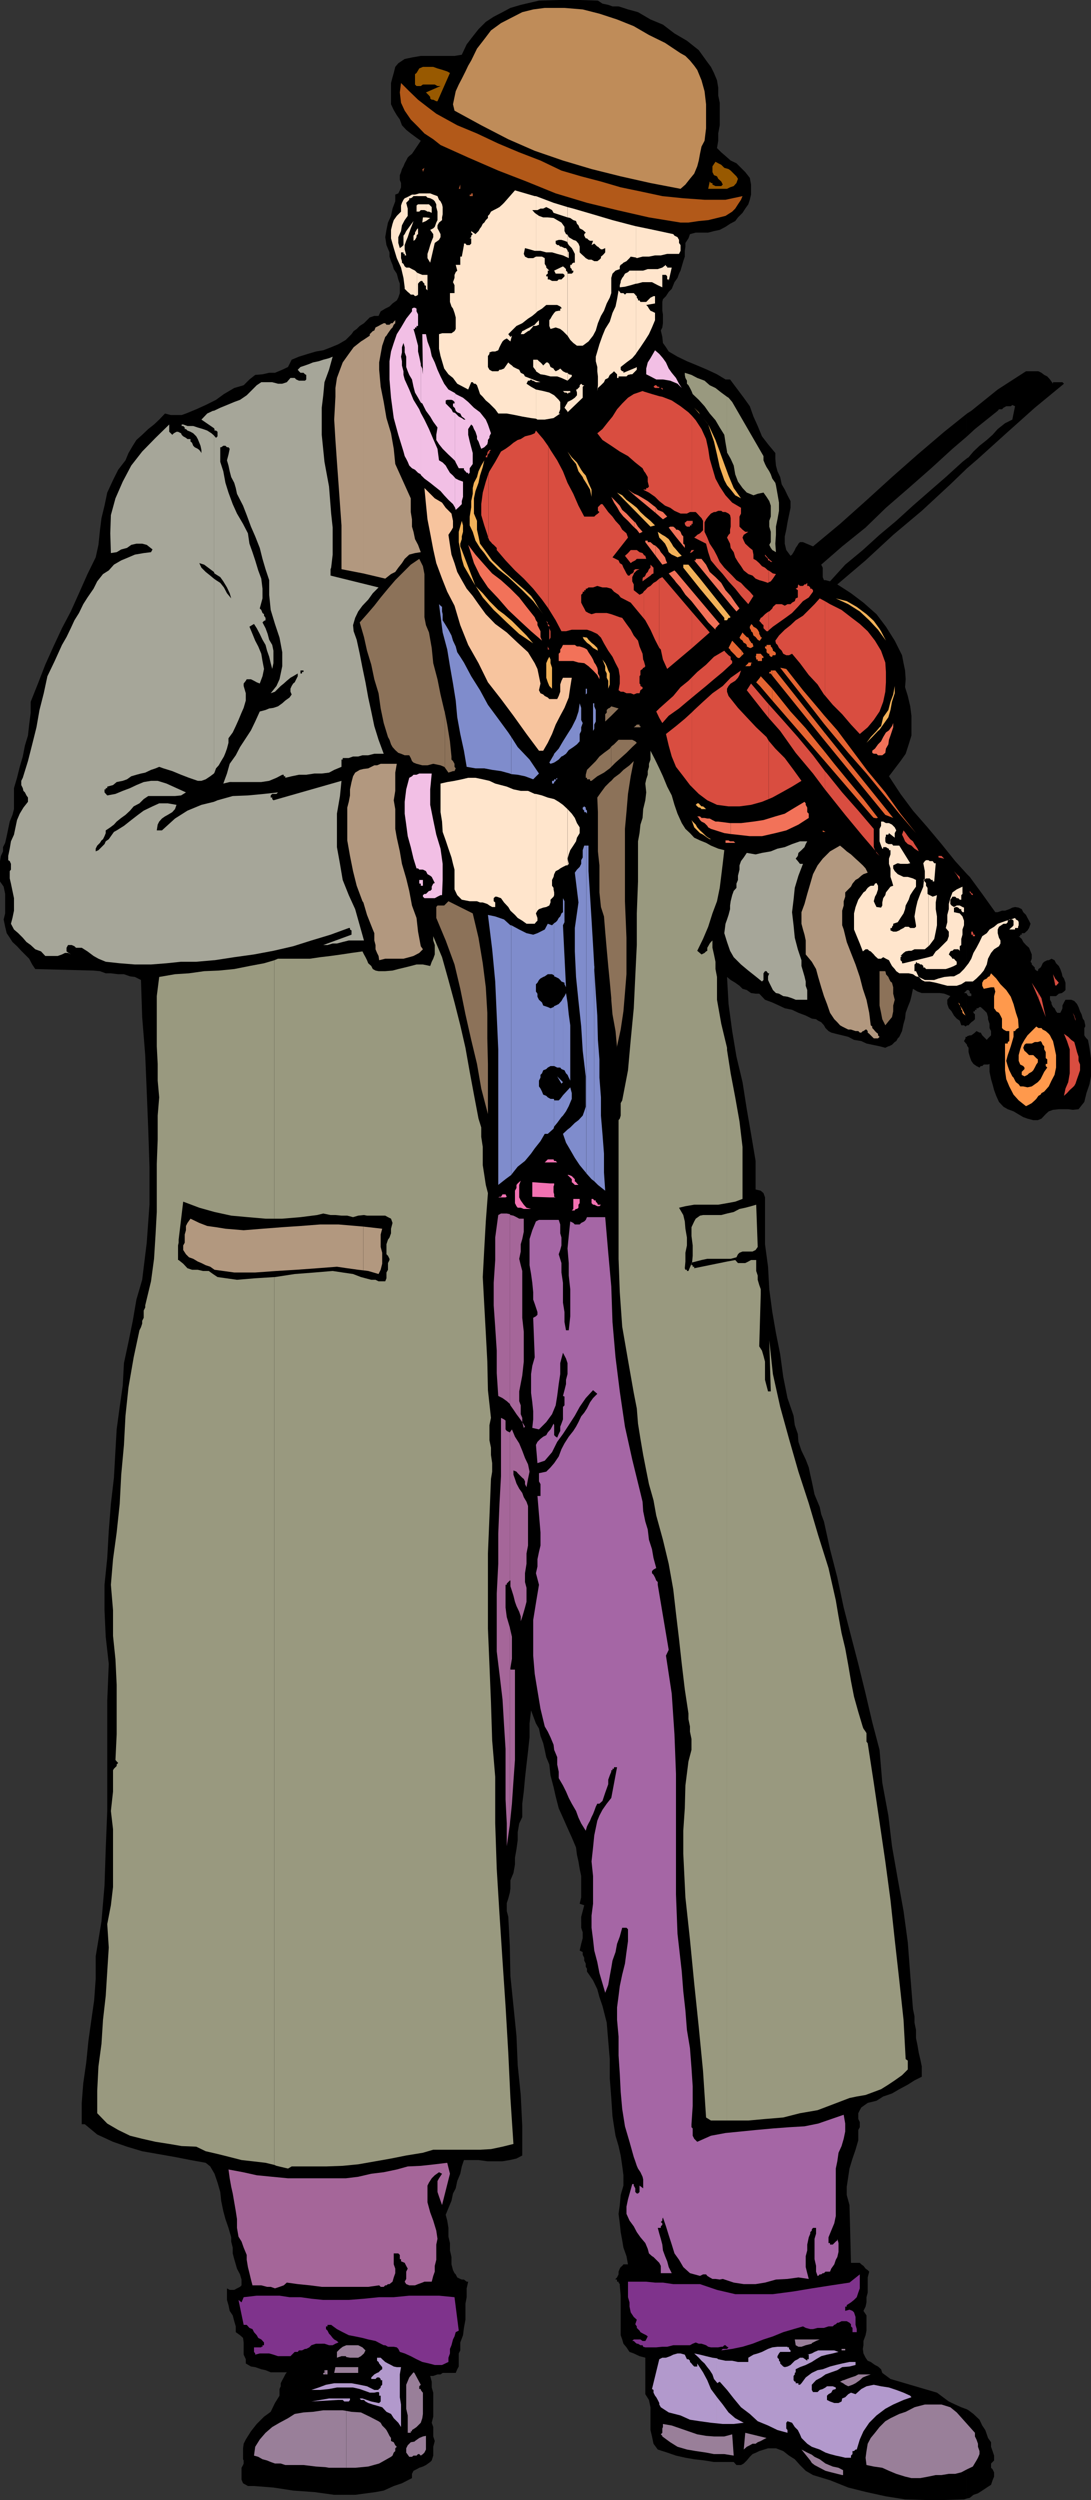 <svg xmlns="http://www.w3.org/2000/svg" width="359.102" height="822.199"><rect width="100%" height="100%" fill="#333333" stroke="none"/><path d="m318.3 821.7.903-.2 1.2-1 1.5-.5 1.398-.898 1.5-1 1.402-.903.5-1.5.5-1.199v-1.398l-.5-1-.5-.5v-1.403l1-1v-1.597l-.5-1.5-.5-1.403v-1.5l-1-1.398-.402-1.2-.5-1.402-1-1.5-.899-1.898-2-1.903-1.601-1.199-.5-.3v29.3"/><path d="m318.3 792.398-1.898-.699-2-.898-2.101-1-1.899-1.403-2-1.5-15.3-4.5-2.7-2L290 779.2l-1-.898-1-.5-1.398-1-1-.403-.7-1-.699-1.398-.203-1.5.203-1.2v-1.402l.7-1.898.3-1.5v-5l-1-1.5.7-1.398.3-1.403v-1.7l.399-1.5v-5l.5-1.898-.5-.5-.7-.5-.699-.903-.703-.5-.5-.5h-2.898l-.5-19-.899-3.3v-2.7l.5-3.3.399-2.7 1-3.3 1-2.899.898-3.102V700.5l.5-.898v-1.704l-.5-1V695l.5-1 .5-.898 2.102-1.5 2.898-.704 2.203-1.398 2.899-1 2.398-1.398 2.8-1.5 2.2-1.403 2.402-1.199v-3.398l-.5-2.403-.5-2.097-.402-2.403-.5-2.398v-2.7l-.5-2.402v-2.097l-.5-2.403-.898-11.3-.801-10.598-1.399-10.301L295.5 618l-1.898-10.8-1.2-10.098-2-10.801-.902-10.801-2.398-9.102-2.2-9.398-2.402-9.8-2.398-9.2-2.399-9.3-2.101-9.9-2.399-9.3-2-9.102-.902-2.398-.5-2.398-.7-1.704-1-2.398-.5-2.398-.398-1.903-.5-2.199-.5-2.398-1-2.602-1.402-2.898-1-2.903-.2-2.597-1-2.903-.398-3.097-1-2.903-1-2.898-1.402-7-1-7.403-1.399-7-1.199-6.898-1-7.5-.402-7.398-1-7.403v-15.398l-.5-1.403-.899-.796-1.699-.403v-9.398l-1.5-8.903-1.402-8.097-1.399-8.903-2-8.398-1.402-8.398-1.2-8.903-.5-8.898 1.2 1 1.5.898 1.402 1 1 1 1.399.403 1.402 1 1.5.199h1.2l1.898 2 2.402.898 2.2 1 1.898.903 2.402.5 2.098 1 2.402.898 2 1 1.399.2.699.5 1 .5.902 1 .5.902 1 1 .899.5 1.5.398 2.101.5 2 .5 1.899 1 2.398.398 1.703.801 1.899.403 2.398.5 1.902.5 1-.5h.2l1-.5.398-.403.5-.5.5-.3.5-.899.5-.5.902-1.898.5-2.403.5-1.699.2-1.898.699-1.903.8-2 .399-1.597.5-2.403 1.5.903 1.402.5h6l1.399.199 2 .8-1 1.2v1.398l.5 1.403.902 1L314 334l.902 1 1 .7.5 1.5h.899l.5.402.5-.403v-10.398l-.5-.2h-.5l1-1V287.5l-3.899-4.3-4.5-5.598-4.601-5.5-4.801-5.5-4.098-5.5-3.8-5.801 3.8-5 1.7-2.403 1-3.097.898-2.903v-6.5l-.398-3.097-.801-3.403-.899-2.898.2-2.602-.2-2.898-.5-2.398-.5-2.602-2.402-4.8-2.898-4.598L288.5 202l-4.297-3.8-4.101-3.098-4.5-2.903 9.3-7.898 9.098-8.403 9.402-7.898 9.399-8.7 5.5-5.3v-3.3l-1.5 1.198-5.5 5L306 161.5l-5.5 4.8-5.5 5-5.5 4.598-5.5 5-5.797 4.801-5 5.5-1.5-.398h-.5l-.402-1v-3.102l-.5-1 6.902-6 7.7-6.199 6.699-6.5 7.5-6.5 7.398-6.5 7-6.398 4.8-4.102V136l-7.5 6-8.8 7.5-8.398 7.398-8.7 7.903-8.402 7.5-8.898 7.398-3.301-1.398h-1l-.5.5-.2.398-.699 1-.3.7-.399.703-.5.796-.5.403-1.402-1.903-.5-2.097v-2.403l.5-2.199.402-2.398.5-2.403.5-2.398v-2.2l-1-1.902-.902-1.898-1-1.7-.5-2.402-.899-1.898-.5-1.898-.199-2.204V149l-2.402-2.898-2-2.602-1.399-3.398L248 137l-1.2-3.398-2-2.801-2.398-3.2-2.101-2.8h-1.5L236 123.1l-3.2-1.5-3.3-1.402-3.398-1.398-3.102-1.5-2.898-1.7-.899-1.402-1-1.398-.203-2-.5-2.102.5-1 .203-1.398v-2.903L218 102.2v-2.898l.203-.903 1-1 .899-1.398 1-1 .5-1.2.398-1 1-1.402.5-1.398.5-1 .402-1.398.5-1.704.5-1.5V82.5l.2-1.398v-1.204l1-1.5.5-1.398 1.898-.5h4.102L235 76l1.902-.398 1.899-1 1.5-1 1.699-.903.902-1.199 1.5-1.5.899-1.398 1-1.403.5-1.5.402-1.699v-3.3l-.402-2.2-1.5-1.898-1.399-1.403-1.5-1.5-1.902-.898-1.7-1.5-1.398-1.2L236 48.7l.402-2.398v-2.403l.5-2.699v-7.398l-.5-2.403v-2.597L236 26.398 235 24l-1-2-1.2-1.602L230 16.5l-3.898-3.102L222 11l-3.797-2.898-4.101-1.704L210 4l-1.398-.398-1.899-.5-1.5-.5-1.601-.5h-2l-1.399-.5-1.902-.403-1.5-1-6-.199h-6.899l-6.5.2-6 1.402-3.402 1L165.402 4 162.5 5.5l-2.598 1.7-2.402 2.402L155.602 12l-2 2.602L152 18l-2.398.398H138.5l-2.898.5-2.399.5-2.101 1.403-1 1.199-.5 2-.399 1.398-.5 1.903v7l.899 1.898 1 1.7 1 1.402.699 1.898 1.402 1.5 1.5 1.2 1.899 1.402 1.398 1-2.898 4.3-.899.7-.5.5-.5 1-.5.898-.402 1-.5.903-.301 1-.398 1v1.597l.398 1v1.403l-.398 1-.5 1-1 .398v2.2l-.899 2.402-.5 2.398-1 2.2-.5 2.402-.402 2.398.402 2.602 1 2.398v1.398l.5 1.5.5 1.204.399 1.398 1 1.5.5 1.898.5 1.403v3.097l-.5 1.5-.5.903-1.399 1-1 1-1.402.699-1.5.898-.7 1.5h-1.398l-1.5.5-1.902 1.903-1.399.898-1 1-1 .7-.699 1-1.902 1.902-2.399 1.398-2.402 1-2.598 1-2.402.403-2.7.796-2.898.903-2.402 1-1.2 2.398-1.898.903-2.402 1h-1.898l-2.2.5L84 123.3l-1.898 1.5-1.899 1.898-3.101.903-3.399 2-2.601 1.898-3.399 1.7-3.101 1.402L61.203 136l-1.402.5h-3.598l-1.902-.5-1.899 2-1.699 1.602-1.902 1.5-2 1.898-1.899 1.7-1.199 1.902L42.301 149l-1 2.398-2.399 3.102-1.699 3.398L35.301 162l-.899 4.3-1 4.098-.5 4-.5 4.801-.902 4.102-2.7 5.5-2.8 6.3-2.7 6-2.898 5.5-2.8 6-2.7 6-2.402 6.2-2.398 6v3.597l-.5 3.903-.399 3.597-1 3.301-.703 3.602-1 3.398-.898 3.602-1 3.398v6.903l-.5 1.898-.899 2.2-.5 2.402-.5 2.398-.5 2.2L1 278.601V280l-.7 1.5-.3 1.7v6.698l1.203 1.704.5 2.398v6.398l-.5 2 .5 2.403.5 2.097 1 1.5.899 1.403 1.5 1.398L7 312.7l1.203 1.2 1.399 1.402 1 1.898 1 1.5 19.199.5 2.101.2 1.899.703H36.5l2.402.296h1.899l2 .704 1.601.199 2 1 .399 12.199 1 12.5.5 12 .5 12.5.402 12.2v12.5l-.902 12.5-1.5 12.198-1.899 6.5-1.199 7-1.402 6.903-1.5 7-.399 7.398-1 7-1 7.403-.402 7-.5 8.898-1 8.602-.7 8.898-.5 8.898-.898 8.801v8.403l.399 8.699 1 8.898-.5 12.2v36.203l-.5 12.5-.399 12-1 11.796-1.902 11.5v7.403l-.5 7-1 7-.898 6.398-.7 7-1 7-.5 6.403v7h1L32 702l5.203 2.398L41.801 706l5 1.5 5.101.898 5.7 1 5.101 1 5 .903 1.5 1.199 1.399 2.398 1 2.903.898 3.097.3 2.903.7 3.398.703 2.602 1 2.898.899 3.102v1.398l.5 2v1.903l.5 1.898.5 1.7.398 1.402L79 748l.5 1.7v1.902l-.5.5-1 .5-.898.5h-1.5l-.899-.5v3.796l.5 1.704.399 1.898 1 1.5.5 1.898.5 1.704V767L79 768l1 .898.203 1.5v4l.7 1.5v1.403l1.699 1L84 778.5l2 .7 1.402.3 1.7.7h5.3l-.5.698-.5 1-.5.903-.5 1v1l-.402.898v2.2l-1.5 2.402-1.398 2.898-2.2 1.602-2.402 2.398-1.898 2.403-1.7 2.699-.699 1.398-.203 1.5v3.602l.203.398v1l-.203.5-.5.903v3.898l.5 1.2.902.5.7.402h2l6.398.5 6.5 1 7 .5 6.5.898h6.902l6.7-.898 2.699-.5 3.3-1.5 2.7-.903 3.3-1.699v-1.398l.5-1 1-.5.899-.5 1.203-.403 1-.5 1.399-1 .5-.5.5-1.597v-2.903l.5-1.898-.5-1.5v-3.102l-.5-1.398.5-2v-7.903l-.5-1.699v-1.898l-.5-1.903h1l1.398-.5h1l.703-.5H150l.5-1.199.5-.898V774l.5-1v-2.602l.902-2.398.301-2.398.5-2.704v-5.296l.399-2.102v-2.898l.5-2.204h-.5l-.899-.699H152l-.5-.199-1-.5-.5-1-.398-.398-.5-1-.5-1.903v-2.398l-.5-2.2V737.7l-.5-2.097V732.7l-.399-2.398-.5-1.903.899-2.199 1-2.398.5-2.403.898-1.699.5-2.398 1-2.403.5-2.398.703-2.102h4.797l2.902.403h5l2.399-.403 2.199-.5 1.902-1v-9.597l-.5-10.301-1-9.8-.402-9.598-1-9.903-1-9.8-.2-9.899-.5-9.602-.5-1.898v-2.602l.5-1.5.5-1.898.2-1.398v-2.704l1-2.398.5-2.8V611l.5-2.898.402-2.903v-2.597l.5-2.903 1-2.097v-4.403l.5-4 .399-4.398.5-4.5.5-4.301.5-4.602v-4.597l.5-4.301.699 1.898.902 2.403 1 1.699.5 2.398.899 2.403.5 2.199.5 2.398 1 2.403.402 3.597 1 3.801.7 3.102 1 3.898 1.398 3.102 1.5 3.398 1.402 3.102 1.399 3.3.3 2.399.5 2.2.399 2.402.5 2.398v7l-.5 2.102 1.5.5-1 3.796V634l.5 1.5v1.898l-.5 1.903-.5 2.199 1 .5v.898l.5 1v.903l.5 1v1l.402.699v.898l2 2.903 1.399 2.898.699 2.602 1 2.898 1.402 5.5 1 12v6.301l.5 6.5.399 6 .5 3.3.5 3.098 1 3.403.699 3.097.5 3.403.402 3.097v3.403l-.902 3.097L204 725.2l-.398 2.903.398 3.097.3 2.903.5 2.699.403 2.398 1 2.801.5 2.7h-1.5l-.402.5-.5.402-.301.5-.398 1V748l-.5 1-.5.5v.2h.5v.698h.5v.301l.398.5v.403l.3 3.398v13l.5 1.398.403 1.403 1 1.199 1 1.5 1.399.5 1.898.898 1.902.5v12l1.2 1.903.5 2.398v7.5l.5 2.102.5 2.398 1.398 1.903 3.102 1 2.898 1 3.102.699 2.898.5 3.402.398 3.098.5h6.5l.902 1h1.5l.899-.5 1-1 1-1.199.902-.898 1.2-.5 1-.5 2.898-.903h2.601l2.399.903 1.902 1.5 1.899 1.199 1.699 1.898 1.902 1.903 2.399 1.398 5.601 1.7 6 2.402 6 1.5 6.399 1.398 6.3 1 6.5.2h6.399l6.5-.2 1-.3v-29.302"/><path d="m318.3 343.898.5.704V346l.403 1.5.5 1.398.7 1 1 .704 1 .5.398-.5h.5l.5-.5h1.402l.5-.204v-1.5 4.102l.5 2.398.5 1.704.5 1.898.7 1.898.898 2 1.5 1.602 1.402.8 1.899.7 1.5.898 1.699 1 1.402.5 1.899.5h1.5l1.199-.5 1.402-1.5 1-.898 1.399-.5 1.898-.2h3.102l1.5.2 1.898-.2 1.902-2.402.7-2.898 1-2.898.5-2.602v-6l-.5-3.398-.5-2.602-.5-.5-.399-.5-.3-.5v-2.398l.3-.5v-.403l-.3-1.5-.5-.699-.403-1.398-.5-1-.5-1.403-.5-1-.898-1-1-.398h-1.899l-.5.898-.5 1v.903l-.203.5-.5 1h-1l-.398-.5-.5-1-.5-.403-.5-1v-.5l-.5-.898v-1.2h2l.898-.8 1-.2.703-.5.5-.5V323.2l-.5-1.398-.5-.7-.203-1-.5-1.402-.5-1-.898-.898-.5-1-1-.5-.899.5h-.5l-1 .5-.5.5-.402.898-.301.5-.7.5-.198.7-.5-.2-.5-.5v-.5l-1-1v-.398l-.399-.5.399-1v-1.403l-.399-1-.5-1.199-1-.898-.902-1-.5-1-1-.903h.5v-.5h.5v-.5h.902l1-.898.5-.8.5-1.4-.5-1-.5-.902-.5-1-.902-.898-.5-1-1-.5-1.2-.2-.898.2-1 .5-1.402.5h-1l-1.399.5h-.8l-4.301-6-4.098-5.602-.902-.898v38.102h.5l.402.5v.5l.5.199v.8h-.902l-.5-.5V337.2h.5l.402-.5.5-.5.7-.5.5-.5v-1.597l-.5-.5v-.5h.5v-.5h.5v-.5h.5l.5-.403h.398l1 .903 1 1 .402 1.398v.7l.5 1.5v1.402l.5 1v1.398l-1 1-.402.5-1.5-1.5-.5-.898h-.399l-1-.5-.5.5-.5.398-.699.5h-.5l-.902.3v3.098m-.001-3.099v.2h-.5v.5l-.5.898 1 1.204v.296-3.097m0-186.801 3.602-3.102 9.301-8.398 9.399-8.398 9.601-7.903-.5-.5h-3.101v.5l-1-1.398-.899-1-1-.5-.902-.7-1-.5h-4.098l-9.3 6-8.7 7-1.402.899v7.5l2.601-2.398 7.5-6 .399-.5h1l.5-.5.902-.5h1.5l.5-.403.899.403-.899 4.398-2.402 1.2-2.399 1.902-1.699 1.898-1.902 1.7-2.399 1.902-2 1.898-1.601 1.898-.5.301V154"/><path fill="#bf8c59" d="m224 17.5 1.602.898 1.5 1.5 1.398 1.704 1 1.398 1.402 3.398 1 3.602.5 4.3v7.9l-.5 4.1-1 1.9-.5 2.402L230 52.8l-.5 1.898-1 2.403-1.398 1.699-1.5 1.898L224 62.102l-9.898-1.903L204.3 58l-9.598-2.398-9.402-2.801L176 49.6l-8.7-3.8-8.898-4.602-8.8-4.8-.5-2.098.5-2.403L150 30l1-2.2 1-1.902 1.203-2.398.899-1.898 1-1.704L157 16l2.402-3.102 2.2-2.898 3.3-2.398L168 6l3.902-2 3.598-.898 3.8-.5h6.5l6 .5 5.5 1.398 5.802 1.898 5.5 2.204 5 2.898 5.3 2.602L224 17.5"/><path fill="#985900" d="M148.102 24 144 33.3h-.398l-1-.5h-.5l-.5-.402v-.5l-.399-.5-1-1L145 28.301h-1l-.898-.5h-3.899l-.703.5h-1.398l-.5-.5v-3.403l.5-.398.898-1.5 1.203-.5h3.399l1.398.5 1.703.5 1.5.5.899.5m94.8 34.8-.5 1.4-.902 1-1.2.402-1 .5h-6.198l.5-2.403.398.5h.5v.5l1 .5h1.902l.5-.5-.5-1-1-.898L236 58l-1-.398-.5-1v-1.903l1-1.5.902.5 1 .5 1 1 1.399.403.699.5 1 1 .902.898.5.8"/><path fill="#b25919" d="M184.8 56.102 191.3 58l6.5 1.7 6.5 1.902 7.2 1.5L218 64.5l6.902.7 7 .5h6.899l5.601-1.2-.5 1.2-1 1.5-.902 1.402-1 1L238.8 71l-2.8.7-2.898.698L230 72.7l-3.398.5H224l-10.398-1.7-10.5-2.398-9.899-2.403-10.3-3.097-9.602-3.903L164 56.102l-9.898-4.301L145 47.699l-2.398-1.898-2.899-1.903-2.101-2.199-2.399-2.398-2-2.903L132 33.801l-.398-3.403.398-3.097L134.703 30l2.899 2.8 3.101 2.4 2.899 2.198L150.5 41.2l6.5 2.7 7 3.3 6.902 2.903 7 2.699 6.899 3.3"/><path fill="#b25932" d="M151.5 62.102h-.5l.5-1.403zm4.102 1.5v.898h-1V64h.5v-.398h.5m-16.399-7.204v.204l.5-1.403-.5.403v.796m0-.796H139l.203.796zm0 0"/><path fill="#f2bfe5" d="M224.402 127.602 223 126.199l-2.398-1-2.399-.398H216l-1.898-1-1.399-.7V121.2l.5-2 .899-1.398 1.5-2.602 1.398 1.2 1.203 1.402 1 1.398.899 2 1 1.403 1.398 1.699 1 1.898.902 1.403M138.5 291.3h.703v-1.902h-.703v1.903m0-1.903h-.5v1.204h.5v.699-1.903"/><path fill="#f2bfe5" d="M138.5 286h.703l1 .5.5 1 .899.5.5.398 1 2-.5.204-.5 1v.898l-.5.5h-.399l-1 1h-.5l-.5.398v.5l.5.5h3.399l.898-.5 1-.5h.5l.203-5v-5.296l-.703-5-1.398-4.602-1-4.8-1-5v-5.098l.5-5.204H138.5V286m0-31.602h-.5l-.898.403h-1l-.5.5-.899.5-1 3.8-.5 4.098v3.903l.5 3.597.5 3.801 1 3.602.899 3.796 1 3.204h.5L138 286h.5v-31.602m0-98.198 1.203 1.198 1.899 1.403 1.5 1.199 1.898 1.5 1.203 1.398 1.399 1.5 1.5 1.403.699 1.199v-9.8l-.7-.802-1-.898-.898-1.5-.5-.898-1-1-1.203-.704-.5-3.796-1.398-3.204-1.399-3.296-1.5-3.102-1.203-2.2v20.4m0-20.4-.5-1.198-1.898-3.102-1.399-3.398-1.5-3.301-.402-1.5v-1.2l-.5-1.902v-1.398l-.301-1.5.3-1.403V114.2l.5-1.398.403 1.398v1.7l.5 1.402v3.398l.5 1.403.5 1.199.899 1.5.5 2.398.5 1.903 1 1.699.898 1.597V119.7l-.5-2.398-.398-1.7V113.7l-.5-1.898-.5-1.903-.5-1.699h.5v-.5h.5v-.5h.5v-3.8l-.5-1v-.899l-.5-.3h-.5l-.5.3v.898l-1.899 2.403L132 107.7l-1.398 2.2-1 2.902-.899 2.8-.5 3.2v6l.5 6 .899 6.699 1.5 5.5 1.699 5.5.402 1.5.5.898.5 1 .5 1.204.899.898 1 .5 1 1 .898.5v.2-20.4"/><path fill="#f2bfe5" d="m138.5 132.398.5.301 1.203 2.403 1.399 1.898 1 1.7 1.398 1.902-.398 2.398v1.7l.898 1.402 1.203 1.5 1.899 1.898 1.5 1.398.699.704V135.8l-.7-.2-.5-1-1-1-.898-.902v-1l.5-.199h1.399l.5.2.5.5v.5h-.5v.902l.5.5.199.296V129.3l-2.2-1.2-1.398-1.902L145 123.8l-1-2.2-.898-2.402-1-2.097-.5-2.403-.899-2.398-.5-2.403H139l.203 13.204-.203-1.903-.5-1v12.2M149.8 167l.2.7 1-.9 1-1v-1l.402-1.402v-5l-1.402-.5-1-.5-.2-.199V167"/><path fill="#f2bfe5" d="m149.8 151.602.2.5 1 1.898h1.703v.5l.5.5.399.5h.5v.5l.5-.5V154l1-1.398V149l-.5-1.898-.5-1.903-.5-2.199v-1.898l1-1.5.5.5.398 1 .5.898.5 1.5v.898l.5.801.5 1.403.402 1 1-.5 1-1 .2-.903v-.5l.5-.699v-.5l.5-1-1-2.898-.7-1.602-1.902-2.398-2-1.5-1.898-1.903-1.7-1.398-2.402-1.2-.2-.3v5.097l.2.704.5.5 1 .398.5 1 .703.5.5.5h-.5l-.703-.5-1-.5-1.2-1.2v15.802"/><path fill="#a6a699" d="m265.703 276.7-.5.902-.402 1-1 1-1 .898-.2 1-.699.898.7.801.699.903h1L262.8 288l-1.2 4-.398 3.898-.5 4.102.5 4.3.399 4.098 1 3.801 1.199 3.602v1.898l.5 1.7.5 1.703.402 1.699v1.398l.5 1.403v3.199h-3.8l-1.2-.5-1.5-.5-1.402-.2-1.399-.8-1-.2-1-1-.199-.402-1-2-.402-.898v-1.2l.402-1h-.402l-.5-.703h-.5l-.5.704v2.199l-.5.5-2.098-1.7-2.402-1.902-2.399-2-2.402-2.398-1.2-2.102-1-2.898-.898-2.903.399-3.097.5-1.403.5-1.5.5-1.898v-1.2l.199-1.402.5-2 .5-1.398.902-1v-1.398l.5-1.204V288l.5-2v-1.398l.5-1.403.899-1.199 1-1.5 2.902.5 2.098-.5 2.902-.5 2.2-.898 2.398-.5 2.402-1 2.598-.903h2.402M70.402 315.8h.2l6.5-1 6.5-.902L90 312.7l6.5-1.5 6-1.898 6.3-1.903 6-2.199h.403v.5l.5.301v1.398l-9.3 3.403h1.398l1.699-.5h1.402l1.899-.5 2-.5h5L116.902 299l-2.101-4.602-2-5-.899-5.296-1-5.5v-11l1-5.801.5-5L90 263.199l-.398-.398v-.5h-.5v-.7l.5-.5H91l.5-.5-4.598.5-5.3.5-5 .2-5 1.398-1.2.5v52.102m0-52.101-4.101 1-4.598 1.902-4.101 2.597-4.301 3.903h-1.7l.301-1.903.5-1 .899-1 1-.699.902-.5 1.5-.898.899-1 .5-1.403-2.899-.5h-2.8l-2.2 1-2.902 1.403L45.402 268l-2.199 1.7-2.402 1.902-2.399 1.5-.902.5-1 1.398-.7 1-1 .7-.398.902-2 2-.902.398v-.898l.5-1 .902-.903.5-.8.5-.399.5-1 .399-1v-.898l1.5-1 1.199-.903.902-1 1.5-1.199 1.399-1 1.5-1.398L44 265.199l1.902-1 1.399-1.398 1.5-1h8.8l2-.2 1.602-1-6.402-2.902-2.899-.898h-2.199l-2.402.398-2.399 1-2.101 1-2.399.903-2.402 1-2.7.5-.898-1v-1h.399v-.403h.5v-.5l1.902-.5 1.2-1 2-.398 1.398-.5 1.402-1 1.7-.5 1.5-.403 1.398-.296 1.902-.903 1.5-.5 1.2-.5 1.398.5 2.902.903 2.899 1.199 2.601 1 2.899 1H66.3l1.402-.5 1.5-1 1.2-.903v-64.097l-1.2-1-1.5-1.2-1.402-1.402-.7-1.5 1.602.5 2 1.5 1.2.903v-44.903l-.801-.699-1.399-.898-1.402-.5-1.7-.5-1.5-.5h-1.898l-1.402-.5h-.5v.5h.5l.5.5v.5h.402l.5.5 1 .398.899.5 1 1 .5.898.5 1.204.398 1 .3 1.398v1l-.3-.5-.398-.5-.5-.398-1-.5-.5-.5-.399-1-.5-.403v-.8h-1l-.5-.399-.902-.5-.5-.5-.2-.5-1-.5h-.5l-.898.5-.5.5-1-1v-2.398l-4.5 4.398-4.402 4.5-3.598 4.602-2.8 5.296-2.403 5.5-1.5 5.5-.2 6 .2 6.5 1.902-.296 1.5-.903 1.899-.5 1.402-1 1.7-.398H46.8l1.5.398 1.902 1.5-.5.903-2.402.296-2.899.5-2.101.903-2.399 1-2.402 1.398-1.7 1.903-1.898 1.199L32 191.199l-1.2 2.403-2 2.898-1.398 2.2L26 201.601 24.5 204l-1.2 2.602-1.398 2.898-1.5 2.602L18 217.398l-2.398 5-1.2 5.602L13 233.5l-1 5.7-1.398 5.6-1.399 5.5-1.703 5.5-.5 1v1.4l.5 1 .203.902.5.5.5 1 .5.699v1.398l-1.5 1.903-1.203 2-.898 2.097-.5 2.403-.5 2.398-1 2.2-.399 2.402-.5 2.398v1.398l.5.301.399.903V286l-.399.5v2.398l.399 1.704 1 4.796v4.102l-.5 2.398-.5 1.903 1 1.898L6 306.9l1.5 1.5 1.203 1.402 1.399 1 1.5 1.398 1.898.7 1.402 1.5H19l1.402-.5 1-.5h1l.899.5-1.399-1v-1.2l.5-.898h1.2l.898.398.5.5h1.902l1.899 1.2 2 1.5 1.601.902 2.399 1 4.601.5 5 .398h5.301l5.098-.398 4.8-.5h5l5.801-.5V263.7"/><path fill="#a6a699" d="m70.402 254.398.2-.296.5-1.403.898-1 .8-1.398.903-1.5.5-1.2.5-1.402.5-1.898v-1.5l1.399-1.903 1-2.097.898-2 1-2.403.703-1.597.7-2.403V228l-.7-2.398v-.801l.7-.903.3-.5h1.399l1 .5.898.5 1 .403.902-2.403.5-2.398-.5-2.602L86 215l-1-2.398-1-1.903-.898-2.199-1-2.398 1.5-.903.898 1.403 1 1.898.902 1.898 1 1.704.5 1.898.7 2 .5 2.102.5 1.898.398-1.898V214l-.398-1.898-1-1.704-.5-1.898-.7-1.898-1-1.903.5-.5.5-.199v-.8l-.5-.7v-.5l-.5-.398-.402-1-.5-.5.902-3.301v-3.2l-.402-3.3-1-2.7-1-3.3-.898-2.7-1-2.8-.5-3.403L80 172.301l-2-3.403-1.398-3.097L75.203 162l-1-3.2-.703-3.8-1-3.102v-4.796h.3l.7-.5h.703l.5.5h.5l.399.5-.399 1.898-.5 1.898.5 1.704.399 1.898.5 1.898 1 1.903.5 1.699.398 1.898 2 3.903 1.203 3.097 1.399 3.801L84 176.4l1.5 3.8.902 3.602 1 3.398 1.2 3.602v4.8l.5 5L90.5 205.2l1.5 4.5.902 4.801v4.602l-.5 2.398-.402 1.898-1 2.204L89.102 228l1.398-.5 1-1 .902-.898 1-.801 1-.903 1.2-1 .898-.5 1.5-.898v.898l-1 2-.5.403-.5.8-.398.899v1l.398.898-.7 1-1.398 1-1 .903-1.402 1-1.5.5-1.398.199-1.2.5-1.902.5-1.5 3.3-1.398 2.9-1.7 2.6L79 245.7l-1.398 2.698-2 2.801-.899 3.2-1.203 3.3 2.102-.5H86l2.602-.398 2.398-1 1.902-1h.5v.5h.5v.5l2.098-.5 2.402-.5h2.399l2.699-.403h2.402l2.399-.296 1.699-.903 2.402-1v-2.398h.399v-.5h2l1.402-.5h1.7l1.398-.403h1.902l2-.5h3.098l-1.7-4.597-1.398-4.5-1-4.801-1-4.602-.902-5-1-4.796-.899-4.602-1-4.602-1-2.796-.199-2 .7-2.403 1-2.097 1.398-1.903 1.902-2 1.5-2.097 1.899-1.903-15.801-3.898v-2.102l.199-.5.5-4.3V173.5l-.5-4.602-.7-8.898-1.5-8.102-.898-8.898v-8.898l.5-4.102.399-4.3 1.5-4.098 1.199-4.301-1.2.5-1.898.5-1.5.5-1.902.398-1.2.5-1.398.5-1.5.5-.902.903.402.5.5.5h1l.5.5.399.199v1.5l-.399.398h-2l-.902-.398-.5-.5h-1.398l-1.2 1.398-1.5.5H91.5l-1.898-.5H86l-1.5 1-1.398 1.403L81.203 130 79 131.5l-1.898.7-2.399 1-2.203.902-2.098 1v5.699l.2.3v.5h.5l.5.399v1.5l-.5.5-.7-.8v44.902l.2.5L72.5 189.8l1 1.398 1.203 2 .899 1.903.5 1.699-1.399-1.7-1-1.902-1.203-1.5-1.398-.898-.7-.5v64.097m0-119.295h-.3l-1.899.898-1.902 2 3.8 2.602.301.199v-5.7"/><path fill="#d94d40" d="m303.402 281-1-1-1.402-.898-1-1-1.2-.5-.898-.903-.5-1.199-.5-1 .5-1.398.7.898.699 1 .8 1 .899.7.5.902 1 1.5.402.898 1 1m7.398 1.398-1.898-.398v-.5h1l.899.898M160.8 177.102l.302.699.5.5.398.5.5.398 1 1v.7l2.902 3.402 3.098 3.3 2.902 2.7 3.098 3.3 2.902 3.598 2.098 2.903V146.8l-1.7-2.403-2.398-2.796-.402.898-1.2.5-2 .5-1.398.898-1 .301-1.402.903-1.2 1-1.398 1-1.5.898-1.902 3.398-1.898 3.102-.301.7v21.402"/><path fill="#d94d40" d="m160.8 155.7-.898 2.698-1 3.602-.5 3.8v3.598l1 3.403 1.2 3.597v.403l.199.3V155.7m-.001-6.5.302-.2v-.5l.5-.5h-.5l-.301.3v.9"/><path fill="#d94d40" d="m160.8 148.3-.198.2-.2.5v.5l-.5.5v.398h.5V150l.2-.5.199-.3v-.9m19.699 65.302h.3l-.3-.5zm0-.5-.2-.5v1h.2v-.5m0-7.204.3.204v-.5l-.3-.204v.5m0-.5-.2-.199v.403l.2.296v-.5m0-5.296.3.5 2.102 3.398 1.899 3.602h1.5l1.902-.5h5l1.5.5 1.899.898 1.199 1.2 1 1.902 1.402 2.398 1.399 2 1 2.102 1 1.898.398 2.398v2.403l-.398 2.199.699.5h.902l1 .5h1.399l1 .398 1-.398h.898l.3-1 .7-.5v-.5l-.7-.398v-.5l-.3-.301v-2.403l.3-.398v-1.5l.7-.5.203-.398H212v-2l-.297-.704L211.5 215l-1-2.398-.5-1.903-1.398-1.699-1-1.898-1.399-1.903-1.402-2L204 203l-2.797-1-1.5-.398h-3.601l-1.399.398-1-.398-.902-.5-.5-1-.5-.903-.5-1v-2.597l.5-.5v-.5h.5v-.5h.5v-.5h.402l.5-.403h1.5l1.399-.5 1.699.5h1.402l1.5.403.899 1 1.5 1 .699.898 3.3 1.7 2.399 2.902 2 2.398v-9.102l-.5.704-1 .5-1.898-1.5v-1.903l-.5-1v-1.398l.5-1v-.2l1-1 .898-.402h-1.398l-.5.403v.5l-.5.5-.5.199-.399.5h-.5l-.5-.7-.5-1-.5-.902-.402-1-.801-.5-.398-.898-2-1 5.101-6.5-.5-1.403-1.402-1.199-.801-1.398-1.398-1.5-1-1.403-1.399-1.5-1-1.398-.902-1.2h-.5l-1 1v1.2l.5.398-.5.5-.7.5-.5.5h-3.3l-1.899-3.597-1.699-3.903-1.902-3.597-1.5-3.801-1.899-3.602-2.199-3.398-.703-1.2v53.302"/><path fill="#d94d40" d="m212 219.602.402-.5-.402-1.5zm0-16.102.402.5 1.7 3.102 1.5 3.296 1.398 2.704V190.3l-1 .898-.898.5-1 1-.899.5-.8.903-.403.296v9.102m0-12.699 2.102-1.5.5-.5.5-.198v-1.903l-1-1v1l-.5.5-.399.903-.5.5-.3.699-.403.5v1"/><path fill="#d94d40" d="M212 189.8h-.297l-.203.5v.9l.5-.4v-1m0-6h.703l-.3-1-.403-.198v1.199m0-1.199-.5-.704-1-.296-.898-.704h-2l-.899 1-1 .903 1.899 2.398.5-.398 1-.5.5-.5H212v-1.2m0-21.401 1.602.8 2 1.398 1.398 1.403v-34.5l-2.398-.7-2.602-.8V155l.402.5.801 1.398v1.5l.399 1.602-.399.5h-.5v.5H212v.2m0-.2h-.297l.297.2Zm0-32.2-.5-.198-2.898 1-1.899 1.199-1.902 1.898-1.7 1.903-1.5 2.398-1.398 1.7-1.902 2.402-1.7 1.398 1.7 2.2 2.902 1.902L204 148.5l2.703 1.5 2.399 2.102L211.5 154l.5 1v-26.2m5 107.302 1 1.699 2.102-2.403L223.5 233l2.602-2.2 1.699-1.402V222.7l-1.2 1.2L224 226l-2.398 2.898-2.7 2.403L217 233v3.102m0-3.102-1 1 1 2.102zm0-19.898.5.5.703 3.296 1.399 3.102 8.199-6.898V201.3L218 189.8l-1 .5v22.8m0-48.3 1.902 1.5 1.7.7 1.398 1 2 .898h2.102l1-.5h.699v-31.597l-1.2-1.2-2.601-2-2.898-1.902L218 130.5l-1-.2v34.5m0-37.198h.5l.5.5h.203l-.203-.5h-1m10.8 131.296 2.2 2.204 2.8 2.097 3.2 1.5 3.8.5h3.602l3.801-.5 3.598-1 2.199-.898v-19.2l-.7-1.203-3.398-3.199-3.101-3.3-2.899-3.098-3.101-3.903-.5-1.398v-1l.5-.898.699-.801 1.5-.903.902-1 .5-.898.5-1.5-3.402 2.398-2.598 2.704L234.5 228l-3.098 2.8-2.902 2.7-.7.7v24.698"/><path fill="#d94d40" d="m227.8 234.2-2.398 2.198-2.902 2.403-3.297 2.597.899 3.801 1 3.602 1.398 3.398 2.402 3.102 2.2 2.898.699.7v-24.7m-.001-4.801 1.2-1 3.402-2.796 2.598-2.204 2.902-2.398 2.598-2.398.5-.5v-.704l-.5-.5V216l-.7-.5-1-1-.398-.5-3.402 2-2.598 2.602L229.5 221l-1.7 1.7v6.698m0-16.296 5.802-5.102-5.801-6.7zm0-31.5.7-.704h-.7zm0 0"/><path fill="#d94d40" d="M227.8 180.898h-.198l-.5 1 .699-.296v-.704m-.001-8.598h.2v-1h.5-.7v1"/><path fill="#d94d40" d="M227.8 171.3h-1.698l-.5.5h-.2v.5l.2.5.5.4h1v-.4h.5v-.5h.199v-1m-.001-2.902h1.2l.5.5.902 1 .5.5.5.903v3.097l-1 1-.902.5-.5.5-.5.403 3.902 2 .7 2.8.898 2.7 2 2.398 1.902 2.102 1.899 2.398 2.199 2.403 1.902 2.398 2.399 2.7L248 196l-1.2-1.398-1.5-1.403-1.398-1.5-1.5-.898-1.402-1.5-1.2-1.2-1.398-1.402-1.5-1.898-.902-2-1-1.903-1.398-2.097-.801-2-.899-1.903v-3.097l.5-1 .7-.903.898-1 1-.5h.5l.902-.398h1l.5.398h.899l1 .5.5.5.199 1v2.801l-.2 1v1.2l-.5.5-.5.902 1 2 .2 1.398 1 1.403.5 1.699.902 1.5 1 1.398.899 1.403 1.5 1.199 1.402.5 1 1 1.2.5 1.398.398 1.5.5.199-.199v-3.898h-.2l-1-.903-1-.5-.898-1-1-.898-.902-.5v-1.403l-.297-1.5-.902-.699-1.5-1.398-.5-1-.399-1 .399-.903 1.5-1h-1l-.899-.699-1-1v-3.3l.5-1V167L241 165.3l-2.2-2.402-1.898-2.898-1.402-2.602-1-3.398-.898-3.102-.5-3.296-.7-3.204-1.5-3.296-1.902-2.903-1.2-1.398v31.597M253 262.8l1.203-.5 3.098-1.698 3.402-1.903 3.098-1.898-2.598-3.602-2.902-3.898-3.098-3.102-2.203-2.597V262.8m0-26.698 3.8 4.296 5.102 7.204 5.7 6.796 3.898 5.204v-6l-3.898-5.204-5-6-5.301-6-4.301-4.796v4.5"/><path fill="#d94d40" d="m253 231.602-.7-.801-5.097-6-1.402 2.199 5.5 7 1.699 2.102v-4.5m0-24.302 1.402-1.198 2-1.403 2.399-1.699 1.902-1.398 1.899-2 1.699-1.903 1.902-1.199 1.399-1.898v-.5l-.399-.5h-.5v-.403l-.5-.5h-.5v-1l-.5.5h-.402l-.5.5h-1l-.5-.5-.2.5v.5l-.699.403.7.5v2.398l-.7.3-.3.9-.899.5-.5.5h-1l-.902.5-1-.5h-1.899l-1 .902-.199.5-1 1H253v6.199"/><path fill="#d94d40" d="m253 201.102-.7.5-.5.398-1 1-.398.2-.5 1 .5.5.399.5.5.402v1l1 1h.5l.199-.301v-6.2m0-9.601.703-.3.7-.9 1-1.5-1-.198-.7-.5-.703-.5v3.898m0-7.2h.203l.5.5h.5l-1.203-1v.5m0-.5-1.2-1.402v.403l1 1v.5h.2v-.5m18.5 75.801 1.203 1.5 5.5 6.898 5.797 7 4.3 5-.3-.398-.398-1v-6l-5.102-6-5.297-6-5-6.204-.703-.796v6m0-30.902 2.602 3.1 3.101 3.098 2.899 3.403 2.898 3.097 2.602-2.199 2-2.398L289.5 234l1.203-3.2.7-3.3.199-3.102V221l-.2-3.102L290 214l-2-3.3-2.398-3.098-2.602-2.403-2.898-2.199-3.102-2.398-3.797-1.903-1.703-1v31"/><path fill="#d94d40" d="m271.5 197.7-1.7-.9-1.698 1.9-1.899 1.902-1.902 1.898-2.399 1.5-1.699 1.602-1.902 1.5-1.899 1.898-1.199 1.7.2.902.5.5.5 1 .898.898.5 1 1 .5h.902l1-.5 2.598 3.102 2.902 3.898 2.899 3.102 2.101 3.296.297.301v-31m43.402 90.001 1 1.698v-1l-1-.898v.2m0-.2-.902-1 .902 1.2zm4.801 19.898h.5v.5h.7v-.5h-.5v-.5h-.2v-.5h-.5v1m0-13.198.5.198V294l-.5-.3v.5m0-.5-.5-.7v.5l.5.5v.2-.5m22.097 34.6 2.403 6.2-1.402-6.2-1-1.698v1.699"/><path fill="#d94d40" d="m341.8 326.602-2.198-3.403 2.199 5.102zm5.5-2.602.302.2.898-1-1.2-1.4v2.2"/><path fill="#d94d40" d="m347.3 321.8-.698-1.402.699 3.602zm6.302 35.302.398-.704.5-1.5.5-1.398.5-1.5v-1.898l-.5-1.204V347.5l-.5-1.5-.5-1.898-.398-1.403v14.403m0-14.402-1-.7-1-1-1.399-1 1 2.398.899 2.704V353l-.5 2.898-.899 2.102-.5 2.398 1-.898.899-1 1-.898.5-.5v-14.403m0-8.399.398 1.4v-.5l-.398-1.2v.3m0-.3-.5-.898.5 1.199zM288.3 280l.2.5 1 1zm-34.097-95.2.2.4-.2-.4M180.8 206.602v3.796l.403-.699v-2.097l-.402-1m-.501-1.402v-.5l-.5-.5zm36.7-77.598v-.403h-.5l-.5-.5h-.398l-.5.5.5.403H217m-55.398 20 .398-.5-.398.5"/><path fill="#fff" d="m166.402 144-2 1.2 2-1.2"/><path fill="#f7c49e" d="m147.602 175.898.5 3.301.5 3.2 1 2.8.898 2.903 1.5 2.699 1.602 2.8 2 2.399 1.898 2.7 2.402 3.3 3.098 3.2 3.8 2.8 3.602 3.398 3.399 3.102 2.199 3.602.902 1.898.5 2.398.5 2.403-.5 2.199.5 1 .899.398.5.5 1 .5.5.5h2.601l.5-1 .5-1.398v-2.398l.399-1.204.5-1h2.902l-.5 3.102-.5 3.398-1.402 3.403-1.399 2.597-1.5 2.903-1.199 3.097-1.402 2.903-1.5 2.597h-1.399l-4.101-5.5-4.301-6-4.098-5.5-4.3-5.5-3.102-6.296-3.398-6-2.602-6.5-1.898-6.403-2.399-4.597-1.703-4.301-1.898-5.102-1-4.5-1-5.3-.899-4.598-.5-5-.5-5.301 3.399 3.398 2.398 1.403 1.203 1.699 1.899 1.898.5 2.403v2.199l-.5.898-1 1.5"/><path fill="#f2b259" d="M200.203 226.5v-2.602l-.5-1V221.5l-.5-1v-1.398l-.402-1-.5-1.204.902 1.204.5 1 .5 1.398.5 1v3.602l-.5 1.398M180.8 216l.403.898v1.204l.5 1.5v6.898l-.902-.898-.5-1.204-.5-1.5v-4.796l.5-1.204.5-.898m34.801-43.2-1.5.4-11-11.2 1.699.898 1.402 1.5 1.899 1.403 1.5 1.199 1.199 1.398 1.601 1.5 1.7 1.403 1.5 1.5m8.8 9.999-1.402.5-1-.5-.898-.402-1-.796-.5-1.403-.7-1.398-.902-1-1-1-.5-1.903 1.5 1 .902.5 1.2.903 1 1.5.5.898.898 1 1 1.2.902.902M164 202l2.8 2.7 4.102 3.8 4.598 3.102-2.2-2.602-4.8-4.8-2.598-2.2-1.902-1.398V202m0-1.398-.5-.5-2.398-2.403-2.2-2.597-2.402-2.403-4.5-11.8-.5-1.2v-.898l.5-1.5v-.903l.402-1.5v-2.097l-.402-1.5-1 3.597v3.403l.5 2.597.5 2.903.703 2.398 2.899 5 3.3 5.301 3.598 4.102L164 202v-1.398m0-13.402 3.3 2.6 4.602 4.302 3.598 3.597 3.3 4.301-1.398-1.898-1.402-2.403-1.2-1.699-2-1.898-3.8-3.301-3.598-3.2L164 186.2v1m0-1-2-1.9-2.598-3.6-1.402-1.9-.5-2.402-.5-2.199v-2.898l-1-2.403v-5l.5-2.398 1-2.7.5-2.402.902-2.796.5-2.204-1 1.704L157.5 155l-.5 1.898-1 1.903-.398 1.699v1.898l-.5 2.403v2l-.5 3.097v2.903l1 2.097.898 2.903 1.5 2.398 1.402 1.7 1.7 2.402 2.898 2.898v-1M192 210l.3.398.903 1 1 .704 1 1 .899.5.699.398-.2-.898-1-1-.898-.704-1-1-.5-.699L192 209.5v.5"/><path fill="#f2b259" d="M192 209.5h-.2l-1-.5h-.898.899l1 .5.199.5v-.5m0-52.102 1.203 1.903 1 1.699.5 2.398V161l-1-2.2-.902-2.402-.801-.898v1.898m0-1.898-.7-1-1.398-2.398-1.699-1.704-1.402-1.898-1.5-2.398 1.5 2.398 1.402 2.398 1.399 1.704.8 2.398 1.399 1.898.199.5V155.5M230.402 274l1 .5 1.399 1 .8.5H234l-.898-.5-.7-.5-1-1-1-.898V274m0-.898-.902-1-.5-.903-1-1-.398-.5.398 1 .5 1.403 1 1 .902.898v-.898m0-7.5.5.5h1.5l-.5-.5-.5-.403h-.5l-.5-.5v.903m0-.902-.402-.5h-.5l-.5.5.5.5.5.402h.402v-.903m0-71.097 8 9.597V204h.899l.5-.8h.5v-.2h.199l-10.098-12.7v3.302m0-3.302-3.8-4.6h-1.7v1l5.5 6.902V190.3m0-54 1 1.2 1.7 2.102-.301-.403-1.399-1.699-1-1.2m0 0-.402-.698-1.5-1.5zM289.5 240l1.203-1.7 1.7-2.402.699-2.398.5-2.7.898-2.8v-2.398l-.5 2.796-.898 2.403-.7 2.699-1.699 2.398-.703 2.903-.5.398V240m0-.8-1 1.198-1.898 2-1.399 1.903 1.899-1.903 1.898-2 .5-.398v-.8m0-31.4 2.102 2.9-1.602-3.098-.5-.801v1m0-1.001-1.898-2.6-2.399-2.2-3.203-2.398-3.297-1.903-3.601-.898 4.101 1.898 3.797 2.403 3.102 2.898 2.898 3.102.5.699v-1m-56.398-67.199.5 1.5 1.398 4.097 1 4.301.902 4.102 1.5 4.296.899 1.704L240.5 161l1.5 1.898 1.902 1-2.402-3.398-1.7-4.102-1.398-3.796-1.5-4.102-1.402-3.8-1.898-4.098-.5-1"/><path fill="#e56532" d="m244.102 215.7.699-.7-.7-1zm0 0"/><path fill="#e56532" d="M244.102 214 241 210.7l-1.2 2.402.5.5.2.398 1.5 1.5.402.5.5.398h.5l.7-.699V214m0-3.602.3.301.399.7.5.203.5.5v.5l1 .5h.402v-1.903l-.402-.5-.5-1-.5-.199-1-1-.399-.5-.3.5v1.898m0-1.898-.7 1.2.5.698h.2V208.5m3.101 10.3v-.698h.5l-.5-.204v.903m0-.903h-.902v.204l-1 1h1.5l.402-.301v-.903m0-4.796.797-.5-.297-1-.5-.204v-.199 1.903m0-5.802v.302l.5.398.297 1 .703.5.7.898.5.301h.199v-1.898l-.2-.301v-.5l-.5-.898-.5-.5-.902-.5-.297-.5-.5-.403v2.102m0-1.903-.402.704v.5l.402.699v-1.903m2.899 20.204 4.101 4.796V226.5l-3.8-4.102-.301.5v2.704m0-2.704-1.2 1.5 1.2 1.204zm0-5.5h.699v-1h.5V216l-.5-.5-.399-.5h-.3v2.398m0-2.398h-1.2v.5l-.199.5.2.398v.5h.5v.5h.699V215m0-4.3.699-1-.399-.2-.3-.7v1.9"/><path fill="#e56532" d="m254.203 230.398 17 19.602v-3.102l-1.402-1.699-4.598-5.699-5-5.5-4.8-6-1.2-1.5v3.898m0-8.198 17 21.1v-2.6l-16-20.2h-1v1.7"/><path fill="#e56532" d="M254.203 220.5h-.5v.5h-.5v.5h.5l.5.7v-1.7m0-4.8.2-.2h.8l.2-.5-.2-.5-.8-.5v-.398l-.2-.301v2.398m0-2.399v-.198l-.5-.5v-.5h-1.402v.5h-.5v.5l.5.5v.898l.5.5h.402v.5l.5.5h.5v-2.7m17 60.302h.5l-.5-.301zm0-.302-.402-.198v.5h.402v-.301m0-23.301 15.899 18.5.5.5H288l.5.2v-.2h.5l-4.797-6.2-5-6-4.601-5.6-3.399-4.302V250m0-6.7 20.2 24.7 2.597 1-22.797-28.3v2.6m0-5.3 2.399 2.898 5.601 6.704 6 6.796 5.5 6.704 5.297 6.5 5.5 6.398-5.098-6.398-5-7-5.8-7-5-6.704-5-6.699-4.399-5V238m0-2.8-1.402-1.7-5.5-6.5-5.5-7-2-.398 5.8 7.398 5.5 7 3.102 4v-2.8"/><path d="M99.902 220.5v.5h-.5v.5h-.5v-1h1"/><path fill="#7f8ccc" d="m168.3 386.398.2-.296 1.902-2.403 2.399-1.898 2-2.403L176 377.7l1.902-2.398 1.399-2.403h1l1.902-1.699.2-.699v-8.898l-.2-.204h-1l-.902-.5-.5-.5-1-.398-.399-1-.5-1-.5-.7v-1.902l.5-1v-.898l.5-.5.399-1 1-.398.5-.5.902-.5h1.2v-19.704l-.2.301-1 .403-.902-.403-1.5-.5-.399-1-1-.898-.5-1v-1l-.5-.7V323.7l.5-.5.5-.898.5-.5.899-.5.5-.2 1-.703h1.402l.7.403v-17.2l-.7.7-1.402-.5-1 1.898-2.399 1.2-1.402.5-2.2-.5-2.398-1.2-2.601-1.398v82.097"/><path fill="#7f8ccc" d="M168.3 304.3h-.3l-2.098-1.902-2.902-1-2.398-.5L162 312.2l1 10.602.5 11.199.5 11.102V389.7l2.402-1.898 1.899-1.403v-82.097m-.001-49.7 2.102.199 2.399.5 2.699 1 1.902-1.903-3.101-4.597-3.899-4.102-2.101-3.3v12.203"/><path fill="#7f8ccc" d="m168.3 242.398-1-1.5-3.3-4.5-3.398-4.597L158 227l-2.898-4.602-2.399-4.5L151.5 216l-1-1.5-.5-1.898-.898-1.903-.5-1.699-1-1.898-.899-1.5-1-1.602v-2l-.203-.898v-1.5l-.5-.403-.5-.5 1.203 9.301 1.5 5.602.899 5.5 1 5.699.898 5.597.5 5.5 1 5.5 1.203 5.5.899 5.301 2.898.5h2.902l2.598.5 2.902.403 2.899.796.5.204v-12.204M182.402 370.5l1-1.2 1.399-1.902.5-.5V360.2l-.899 1.2-.5.5h-1.5v-.297 8.898m0-19.899 1 .5h1l.399.5.5.199v-23.5l-.5.898-.899 1-1 .5-.5.2v19.703m0-29.802v.302l.5.199 1 .5.5.5.399.5.5.199v-23l-.5.398-.399 1-.5.5-.5.903-.5.5-.5.3v17.2m0-63.301v-.3l.5-.4v-.5h-.5v1.2"/><path fill="#7f8ccc" d="m182.402 256.5-.199.3h-.5v.9h.5l.2-.2v-1m-.001-5.7 1.5-1 .899-1 .5-.198V243.8l-1.399 2.398-1.5 1.7v2.902"/><path fill="#7f8ccc" d="m182.402 247.898-.199.5-1.402 2.403.402.398 1.2-.398v-2.903m2.897 125 1 2.903 1.403 2.398 1.5 2.602 1.598 2.398 2 2.403.199.296V278.102h-.7l-.5 1.5V282l-.5.898v1.204l-.5 1-.898.898-.699 1 1.2 9.8-1.2 8.4v7.698l.399 8.403.8 7.898.899 8.403.5 8 1 8.398v10l-.5 1.5-.5 1.398-1.399 1.5-1.199.903-1.5 1.5-.902.699-1.5 1.398"/><path fill="#7f8ccc" d="m185.3 366.898 1-1.398.903-1.7 1-2.402V359.5l-.5-1.898-2.402 2.597v6.7m-.001-11.001L183.403 354l1.399 2.398zm0-4.098.5.2.5 1 .5.5.403.898.5 1V337.2l-.5-3.597-.402-3.903-.5-3.097-.5 1-.5.699v23.5M185.3 323l.5.2v.5l.5 1-1-20.4V323"/><path fill="#7f8ccc" d="m185.3 304.3.5-1v-6.902l-.5-1v8.903m0-55.699 1-.704.903-1.199 1.5-1 1.2-.898.898-1v-2.403l.5-1V239.2l.5-1.398-.5-1v-4l-.5-1.5-.399 2.699-.8 2.398-1.399 2.801-1.402 2.2-1.5 2.402v4.8M193 385.898l1.703 1.903.899.699v-70.8l-.399-6.9-.5-8.402-.5-8-.5-7.898v-8.398H193v107.796m0-118.598.203.302V268v-1.398l-.203-.204v.903m0-.903-.2-.296v-.5l-.5-.403-.5.403v.5l.5.5v.5h.5l.2.199v-.903m0-38.198.203-.2v-1.5H193v1.7m0-1.7h-.2v1.898l.2-.199V226.5"/><path fill="#7f8ccc" d="m195.602 388.5 1.199 1.2 2.402 1.902-.402-6v-6.204l-.5-6.5-.5-6v-6l-.5-6.5v-6l-.5-6.398-.2-8-.5-7.398-.5-7.903v-1V388.5m.001-148.8v-1.4l.5-1v-3.8l-.5-1.2v-1 8.4m0-8.4h-.399v9.098l.399-.699v-8.398m-12.7 24.999h.5v-.5zm0 0"/><path fill="#f27259" d="M290.402 248.398H289l-.5-.5h-.898l-.5-.296v-.704l.898-.699 1-1.398 1-1 .703-1.403.899-1.5 1-.699 1-1.398.398-1v1.398l-.398 1.2-.5 1.5-.5 1.402-.2 1.5-.8 1.398-.2 1.403-1 .796M194.703 216l.5.898.399 1 .5.704.5 1 .199.898v1l.5.898v1l-.7-1.398-1.398-1.5-1.5-1.398-1.402-1-1.899-.204-1.699-.5h-4.8V215l.5-.5v-.898l.398-.5.5-1h3.902l.7.5h.898l1.5.5.902.5.5.898 1 1.5M176 203l.402 1 .5.7v.902l1 2v1.898l.5 1.2-3.601-3.098-3.899-3.602-3.601-3.398L164 196.8l-3.398-3.602L158 189.3l-2-4.102-1.398-4.5-.5-1.5 2.398 3.2 2.902 3.3 2.598 2.903 2.902 2.199 3.098 2.8 2.902 2.899 2.399 3.102L176 203m32.8-29.5.802.7.898 1.198 1-.5-1.5-1.699-.898-1.398-.301-.2v1.899"/><path fill="#f27259" d="m208.8 171.602-1.198-1.204-1.399-1.5-1.402-1.199-.801-1.398-1.398-1.5-1.399-1.403.899 1.903 1 1.5.898 1.597 1.203 1.5 1.5 1.403 1.399 1.5.699.699v-1.898m-.001-8.704 7 5.801v-1.898l-.698-.5-1.899-1.5-1.5-.903-1.703-1-1.2-.5v.5"/><path fill="#f27259" d="m208.8 162.398-.698-.398-1.399-1 2.098 1.898v-.5M215.8 182.8l2.2 2.9 1.602-.5-.399-.9-.3-1-.7-.902-.703-.796-.5-.903-1.2-1.199v3.3"/><path fill="#f27259" d="m215.8 179.5-.698-.3-1-.9h-.899v-.5h-.8v.5l3.398 4.5v-3.3m-.001-10.8 2.403 2.1 1.399-.902-1.399-1.5-1.703-.699-.7-.898v1.898m6.7 22.801 1.5 1.7 1.602 2.402 2 2.097 1.898 2.403 1.902 2.398 1.7 2.2 2.398 2.402v-.5l.5-.5.402-.5.5-.403-14.402-17.097v3.398"/><path fill="#f27259" d="m222.5 188.102-.5-.5-1.898 1L222 190.8l.5.699v-3.398m0-11.499 2.902 3.597v-1l-.5-.398v-2.403l-.5-.5-.402-1-.5-.5-.5-.199h-.5V174v2.602m0-2.602-.5-.5-.398-.3h-1l-.5.3 2.398 3.102V174m18 103.2h2.402H242l-.5-.5h-1v.5m0-.5h-.2l-.5-.302h-1v.801h1.7v-.5m0-2.399 1.902.2 4.399.5h4l4.402-1 3.598-.898 4-1.903 3.402-2.199v-1.398l-.5-.5v-1.5l-.5-.903v-.5l-.402-.5-3.2 1.903-3.3 2-3.098.898-3.902 1.2-3.301.5-4.098.5H240.5v3.6"/><path fill="#f27259" d="M240.5 270.7h-.2l-3.898-.5h-.902l-1-.5-.898-.5h-.801l-.899-.2h-1l-.5-.5h-.902l.5.5.402.7.5.5 1 .5.5.5.399.402.3.5.899.5 4.402 1.398 2.098.3v-3.6m0-71.802 1.902 2.204 1-1-1.402-1.903-1.5-2.199v2.898m0-2.898-1.7-1.898-1.398-2.403-1.902-1.898-1.898-1.7-1.2-2.402-1.5-1.898H229v.5h-.5l12 14.597V196"/><path fill="#ffe5cc" d="m137.3 97.2.302-.302v-3.597l.398-.5.5-.403h.5l.203.403.5.5v.5l.5.199v-3.602H139L138 90l-.7-.3v7.5"/><path fill="#ffe5cc" d="m137.3 89.7-.698-.7-1-.5-.899-.5h-1l-.5-.398-.402-.801-.5-.403v-.5l-.301-1V83h.8v.5h.403v.5h.5l-.5-2v-1.398l.5-1.403.5-1.199.5-1.5.5-1.398.399-1 .5-1.403L133.703 76l-.5 1-.402.5v3.102l-.5.5-.7.5-.5-1.704V78l.899-2 .3-1.898.903-1.704 1-1.398v-2.398l-.5-1.903 1-1v-.5h.5l.399-.199.5-.5h1.199v-.7l-.7.2h-1l-.898.5-1 .5-.5.2-.402.5-.5 1-.301.902v2L130.602 71l-1 1.398-.399 1.204-.5 2v2.796l.899 3.204 1 3.296L132 88l.8 3.398.403 3.102v.5l1 1 .5.398.5.5h.899l.5.5.699-.199v-7.5"/><path fill="#ffe5cc" d="m137.3 77.2.302-.2v-2.398.5l-.301.199v1.898"/><path fill="#ffe5cc" d="m137.3 75.3-.198.302-.5.898v.5l-.5.5v1.7l.5-.302.5-.898v-.5l.199-.3v-1.9m-.001-5.698h.7l.5-.5h1.203l.5.199v-2.102h-2.601l-.301.2v2.203"/><path fill="#ffe5cc" d="m137.3 67.398-.198.204v2h.199v-2.204M137.3 64.5h2.903v-.898H138l-.7.199v.699m2.903 29.5v1l.5.5v-5.102h-.5V94m0-21.3 1.399-1-1.399-.2Zm0-1.2h-1L139 73.2l1.203-.5v-1.2m0-2.2.5.302h.5l.899.398v-1.898l-.5-.5-.399-.403h-1v2.102"/><path fill="#ffe5cc" d="m140.203 64.5.5.5.899.2 1 .5.5.5.5 1v.902l.398 1.5v2.796l-.398.801-.5 1.403-.5.5-1 .5 1 1.398v1l-.5 1.2-.5 1.402-.399 1.398-.5 1.5v1.398l.899 1.5 1.5-6.5 1.398-1L145 78v-1l-.5-1-.5-.898v-1l.5-.903 1-.8V71.5l.203-1v-2.398l-.203-.903-.5-1-.5-.5-.5-1.199-1.398-.5-1-.398h-1.399v.898m36.199 238.8.5-.5v-.902l-.5-1.5.5-.898.5-.5 1.399-.5 1-.2 1-.5.402-1v-.902l1-1 .2-.5v-.898l-.2-1v-.5l-.5-.7v-1.902l.5-1 .2-.898.5-1 1-.5.5-.398.898-.5 1-.5h.5v-18.5l-1.5-1.403-1.399-1-1.5-.898-2.101-.5-1.899-.7-2-.5v42.2"/><path fill="#ffe5cc" d="M176.402 261.102H176l-2.2-1h-2.398l-2.402-.5-2.2-.903-1.898-.5-1.902-.5-1.898-.898-2.2-.5-2.402-.5h-2.398l-2.102.5-2.398.5-2.399.398-2.203.5v9.403l.5 3.097.203 3.403 1 2.796.899 2.704 1 2.898.5 2.102.5 1.898v6.5l.898 1.898 1.5 1.5 2.602.5H157l1 .403h.902l1.5.5.7.5.898.5h1v-1.5l-.5-.403v-1l.5-.5h.5l1.402.5 1 1.403 1.399 1.5.699 1.199 1.5 1.398.902 1 1.5.903 1.399 1H176l.402-.5v-42.2m0-123.401.5.3h2.399l2.902-.5 2.2-1.5h-.5l.5-1.398v-2.403l-.5-.699-1.5-1.5-1.602-.898-2-.5-2.399-.5v9.597"/><path fill="#ffe5cc" d="m176.402 128.102-1.601-.903-1.5-1 .5-1h.5l.5-.398.402.398h.297l.902.5v-.5l-3.601-1.398-.399-.7-1-.5-.5-1-.902-.402-1-.5-.5-.5-.7-.5-.5-.5-1.398 2-1 .403h-.5l-.402.5h-2l-.898-.5-.5-.903v-3.597l.5-.704v-.5l.898-.296h1l1-.403.402-1 .5-1 .5-.898.5-.5.899-.5 1.199 1 .5-1.903-.5.403-.7-.903 2.7-2.699 1.902-.898 1.899-1.5 1.402-.903 1.2-1v-18.5l-.903.5h-1.7l-1-.5-.398-.898.399-1.898 1.5.398 1.699.5h.402V70.3L176 70l-.797-.898h1.2V64.5H176l-6.5-1.898-3.598 4.097-.5.5-1 .903-.902.5-1 .5-.898.5-.5.898-.5.5v.7l-.7.698-.5.801-.5.403-.5 1-.402.5-.5.898-1 1-1.398-1v.5l.5.5-.5.5v.5l-.5.398h.5v1.704l-.5.5h-1l-.399-.5h-.5v.5L152 84.398h-.5v2.704H150l.5 1.898-.5.5-.398.898v1l-.5 1.403.5 1v2.597h-1.5v2.903l.5 1.5.5.699.5 1.398.398 1.5v3.801l-.398.7-1 .703H145.5l-1 .296v4.801l.5 2.403.5 1.699.703 2.398 1.399 1.903 1.5 1.199 1.398 1.898 1.902 1 1.7.903 1-2.403h.5l.398.5h.5l.5.5.5 1.403.5 1.5.902.898 1 1.2 1.2 1 .898.902 1 1 1 1.398h2.8l2.7.5 2.402.5 2.899.5 1.601.2v-9.598"/><path fill="#ffe5cc" d="M176.402 125.7h1.5l-1.5-.5v.5m0-3.802v.204l1.5 1 1.399.199 1.902.5h2.2l1.398.5 2 .898v-2.597h-.5l-1-.5-.5-.5-.399-.403-.5.403-1 .5-.5-.5-.199-.403-1-.5-.402-1-.5-.5h-.5l-1 1-.399-.5-.5-.5-.5-.398-.5-.5h-.5v3.597"/><path fill="#ffe5cc" d="M176.402 118.3h-.902v2.4l.902 1.198v-3.597m0-11.101 1-.4v-1.5l-1 1v.9m0-.9-.402.5-.797.4-.902.5-1 .5-.899.5-.5.198-.5 1h1l.399-.296 1-.704.5-.199.902-1 .297-.5h.902v-.898m0-3.403.5-.5 1.5-.898 1.399-1.2h3.601l1 .5.399.4v.3h-.399v.7h-.5l-1 .198-.5.5-.699 1-.5.903-.402.5v1.898l.402 1 1.7-.5 1.5.5.898.7 1.5 1.5V89.5l-.5-.5v-.5l-.5-.5-.5-.398L182.402 89l.5 1h2.399l.5.398v.5l-1 1h-.899l-.5.5h-1.699l-.902-.5h-.5v-1h-.5v-.5l.5-.398v-1h.5l-1-1v-.398l-.5-.801v-1.903l-.899-.5h-2v18.5m0-20.398h1.5l1.899.5h1.902l1.7.5 1.898.5 1.5.7v-2.4l-.5-.698h-.5l-1-.5h-.399l-.5-.5h-.5l-.5-.5v-.903l1-.3h.899l1 .3 1 .403v-2.403l-.5-.199-.5-1v-1.398l-1-1.403-1.399-.8-1.199-.7-1.902-.199h-1.5l-1.399-.5-1-.7v12.2m0-13.398h.5l1-.5h.899l1-.5 1 .5.902.5.5.898 4.598 1.5v-3.398l-4.598-1.403-5.8-2.199v4.602m10.397 215.5.403-.5-.402-1.704.402-1.398.5-1.398 1-1.5.899-1.403.3-1.199.899-1.5v-1.898l-.899-1.403-.699-1.699-1-1.398-1.402-1.5v18.5M186.8 135.3v.302l5-4.801v-3.602l.5-.5h-.5l-.5-.5-.5.5v.5l-.398.403-.5.5h-.3l.3 1V130l-.699.8-1 .7-1.402.7v3.1m-.001-2.902-.5.801-.5.903 1 1.199v-2.903m0-3.098v.302l.403-.5h.5v-.5h-.902v.699m-.001-.699h-1.5l.5.5h.5l.5.199v-.7m0-3.401.903-.9.5-.5v-.5l-1-.198-.402-.5v2.597"/><path fill="#ffe5cc" d="m186.8 110.398.903 1.403 1 1 1.2.898h1.898l1.902-1.398 1.5-1.903.899-1.699.699-2.398 1-2.403 1-1.699.902-2.398 1-1.903.5-1.5v-5l.399-1.398 1-1 1.398-.5v-.898l.3-.5.5-.301.403-.403 1-.5 1-1 .399-.5 1.699.301V74.4l-1.2-.297-6.5-1.704-6.398-1.898-6.5-1.898-1.902-.5V71.5l.902.2 1 .698.899.301.3.903.5.5.399 1 1 .5 1 .898-.5.5v.5l.5.898h.402l.5.5.5.301h1l-.5 1.403.899-.5 1 1h.199l.5.5.5.398h.5l.902-.398V83l-.402.5-.5.5-.5.398v.5l-.5.5-.7.5h-1l-.898-.5h-1l-.902-.5-.5-.5-1-.898-.5-.5v-1.898l-.399-1-.8-.903-.899-.3-1.5-.899-.402-.8v2.698l.402.704 1 1 .5.898.5 1v2.898h-.5l-.5.403v.3h-.5V88l.5.5v.5h.5v.5l-.5.5h-1.402v-.5 20.898"/><path fill="#ffe5cc" d="m186.8 84.7.403.198V83l-.402-.5v-.2 2.4m22.499 37.198.302-.296v-.903l-.301.2v1"/><path fill="#ffe5cc" d="m209.3 120.898-4.097 1.704v-.5h-.402l-.5-.5v-.903l1.902-1.5 1.899-1.398 1.199-1.403V97.2l-.2-.3-.5-.5h-2.398l-.5.5-.5-.5h-.902L204 96l-.398-.5-.5 2.898-.5 2.403-1 2.097-.899 2.903-1.5 2.398-.902 2.2-1 2.8-.7 2.403-.5 1.699v1.5l.5 1.898v1.403l.2 1.699v2.898l-.2 1.903.2-1 1-.903 1-1 .402-.898 1-.5.5-1 .899-.7.5-.5 1 1v1.2h.5v-.5h2.601l.5-.5.899-.2h.5l1-1 .199-.203v-1"/><path fill="#ffe5cc" d="m209.3 116.398.302-.5 1.199-1.699 1.601-2.398 1.2-1.903 1-2.199 1-2.398v-2.403l-1-.5-.5-.199-.5-.699-.399-.7-.5-.5 2.899-.5v-2.402h-.5l-1 .5-.5.5-.399.403-.5.5h-1.902l-.301-.5h-.5v-.403l-.398-.5v-.5l-.301-.199v19.2M209.3 93.3h.302l1.898-.5h3.102l1.898 1 1.5.7v-4.102h1.203l.399.5v1h.5v.5l1-4.398h-1.5v-.398h-.399v-.5L218 88l-1.5.5h-3.297l-1.5.5h-2.402v4.3"/><path fill="#ffe5cc" d="M209.3 89h-2.097l-.5.5-1 .5-.5.898-.402.5-.5 1v.403l-.301 1v.699l1.703-.2 1.899-.5 1.699-.5V89m-.001-4.3.302.198 1.898-.5h2.102l2-.398h1.898l2.102-.5h3.898l.5-1v-1.898l-.5-.704v-1L223 78l-1-.5-.398-.5-6.5-1.398-5.801-1.204V84.7m96.301 238.1H306l2 .4 1.902.5 1.899.5h3.101l1.5-.5 1.399-.9h2.402l1.2-1 1.398-1.402 1-1.199 1-2 .402-1.898 1-1.903 1-1.199 1.598-1 .5-.898v-1l-.5-.903-.399-1.5V305.7l.399-.898 1.5-1h.902l.5-.5v-.5l.297-.2-.797.2-1.402.5-1.399.5-1.199 1-1.5.898-.902 1.2-1.5 1-.899 1.902-1 1.898-1 1.7-.699 1.902-.902 1.5-1.5 1.898-1.399 1.403-1.902 1h-1.2l-2 .199-1.898.5-1.402.5h-1.898v.5m0-.502h-1.2l-2-1 1 1 1 .5h1.2v-.5"/><path fill="#ffe5cc" d="M305.602 318.7h5.699l1.5-.5 1.199-.5.902-.5v-.9l-.5-.5-.402-.5h-.5l-.297-.5-.902-.902.5-1 .402-.199h.297l.5-.5h1.402l.5.5v-1.5l.5-.398v-2l.399-1.403V305.7l.5-1.398v-1.5l-.5-1.403-.899-1L314 300v-1.5h.402v-.2h.5l.5.2.5.5h.5v.5l.399.5h.5v-1.5l-.5-.2-.899-.5h-1l-.902.5-.797-.5-.402-.5v-1.402l.402-.5.297-.5h.902l.5.5h.5l.5.5h.5v-1.5l.399-.398v-2.398l-1.899.898-1.402 1-.7 1.898-.5 1.903V299l-.5 1.898v2.403l-.5 1.898 1 1.2v1.5l-.5 1.402-2.898 2.898-.902.7-1 1.5-1.398.402v3.898m0-3.899-8.2 2h-.5v-.5l-.5-.5v-1l.5-.402h-.5l1-1 .7-.5 1-.199H300l1-.5h3.402l1.2-1v-17L305.3 294v-2l-.5-.7v-.902l-.7-.796-.199 2-1 2.398-.902 2.398-.5 2.102-.5 2.898.5 2.903v.5l-.5.398h-1.398l-.5-.398h-1.2l-.5.398-1 .5L296 306l-1 .398h-1l-.898-.398v-.8h.5v-.4l.398-.5v-.5l1.5-.5.902-1.402 1-1.5.5-1.398.2-1.2 1-1.902.5-1.5.898-1.398 1-1.398v-2.204l-1-.5-1.7-.5h-1.398l-1.902-.898-1-1-.5-.898v-1l1-.5.5-.204.902.204h2.399l.8-.204-3.601-5.796h-2l-.398-.5h-1.2l-.8-.403-.2-.5V275.5l.2-.5v-.5h.8l.2-.5 1.898 1.5V274l.5-.898-.5-1-.5-.5-.398-.403-1-.5h-1l-.899-.5H290v1.403l-.5 1v4.097l.5 1.403.402 1h.301v-.5h.899l.8.5h.2v.5h.5V281l-.5 1.398v1.704l.5 1.5v2.796l.5 1.5.398 1.403-.898.3-.7.899-.8 1-.2.898-.699 1-.3 1.403v1l-.403.699-1.5-.2-.5-1-.398-.902.398-1.5.5-.898.5-1.5v-1.2l-.5-.902-.5.204-.398.699h-1l-.5.3-.5.399-.399.5-.3.5-.7.5-1.703 2.398-.898 2.403-.5 2.097v5.301l.898 2.2 1 2.402 1 2.597.902-.699h.7l.5.5.5.2 1 1 .398.5 1 .902h1l.703-.5.899.5 1 .5.5 1 .5.898.898 1 .5.7 1 .703h3.102l1.398.296 1 .704.902.199-.902-1.903h-.5V317.2l.5-.398v-.5l.5.5h.402l.5.398h.5l.5.5v.5h.5l.399.5h.8v-3.898"/><path fill="#ffe5cc" d="m305.602 311.2.398-.4 1.5-2 .5-2.402.402-2.097v-2.903L308 299v-2.2l.402-2.402-1.402.5-1.398-.699v17m0-22.301H306l.5.5h.5v.5h.5l.5-6h-.5l-.5-.699h-1l-.398-.3v6m0-6.001h-.801l-.399.301-.5.7.5 2.601v2.7l.399-.302h.8v-6m-1.199 6.302-.5.198.2.204zM332 302.602l.703-.204h-.5zm.703-.204h.5l.399.403v1.5l-.399.5-.5.398-.5.5h1.899v-.5h1v-.398l.199-.5v-1l-.2-.5-.699-.403-.3-.5-1.399.5"/><path fill="#b2987f" d="m285.602 287-1.399.5-.703.5-1 .898-.898.5-1 1.204-.5 1-1.899 1.898v1.398l-.5 1.5v1.403l-.5 1.699v4.8l.5 1.4 1 4.1 1.399 3.598 1.5 3.801 1.398 4.102 1 3.898 1.203 3.602.899 4.3.5 4.098.5.403v.5l.5.5.398.5.5.5.5.398v.5l.5.5-.5.5h-1.398l-1.5-1.5-.5-.398v-.5l-.399-.5h-.3l-.7.5H284l-.5.5h-.5l-.5-.5h-.898l-1.5-.5h-.899l-2-1-.703-.403-.898-1-1-1-1.399-2.097-1-2.903-1-2.597-.902-2.903-1-3.398-.7-2.602-1.398-2.398-2-2.403v-4.597l-.402-1.903-.5-1.699-.5-1.898V300l1-2.7.902-3.3 1-3.398.899-3.102 1.5-2.898 1.699-2.204 2.402-2.398 3.297-1.898 1.203 1 1 .898 1.399 1 1.5 1.398.898.801 1.5 1.403.902 1 .7 1.398m-166 130.8 1.601.2 3.399 1 .699-1.398.5-2V412l-.5-1.898V406l.5-1.898-6.2-.704v14.403"/><path fill="#b2987f" d="m119.602 403.398-8.2-.699h-6l-6.5.5-6 .403-6.5.5-6.199.5-6-.5-3.101-.5-2.899-.403-2.601-1-2.899-1.398-1 1.398-.5 1v1.403L60.801 406v2.7l-.5.902v1.5l.902 1.398 1 1 1.399.5 1.5.898 1.199.5 1.402.704 1.5.5 1.399 1 6.5.898H84l7-.5 6.5-.398 6.902-.5 6.5-.5 3.399.5 3.601.5 1.7.199v-14.403m0-106.598 1.199 4.098 1.902 4.801.5 1.2v2.402l.399 1.5v1.398l.5 1.2.5 1 .199 1.402 2-.5h6l1.902-.5 1.399-.403 1.898-1 1.203-1.199-.703-1-.898-4.8-.5-4.5-1.5-4.098-.899-4.801-1-4.102-1.402-4.796-.7-4.102-1-4.5-.5-2.898v-6.5l-.5-2.903.5-3.097v-6l.5-2.903h-5.3l-1.2.5h-.898l-2 1-1.601.2V296.8m0-43.902-1.2.301-1.5.903-.699 1.199-.5 1.898-.5 2.403v2l-.402 2.097-.5 1.903v10.796l.902 5.102 1 5 1.2 4.8 1.898 5.098.3.403v-43.903m.001-64.296 7.199 1.699 1.902-1.5 1.399-.7 1-1.402 1.199-1.5.902-1.398 1.5-1.403 1.899-.5 1.898-.296-.898-2.403-1-1.898-.5-2.403-.5-1.699v-2.398l-.399-2.403v-4.5l-5.101-11.296-.5-5-.899-5.102-1.5-5-.902-5.3-1-5-.5-5.598v-2.403l.5-2.8.5-2.7 1-2.898.402-.403.5-.796.5-.704.5-.699.5-.5.399-.898.5-.5v-1l-.5.5-.399.5h-.5l-.5.5h-1l-.402-.5h-.5l-1 .5-.7.398-1 .5-.398 1-.5.2-1 1v.5l-2.101 1.402v76.8m0-76.801-.801.5-2.399 1.9-1.601 2.198-2 2.801-.899 2.403-1 2.699-.5 3.3v2.899L110 138l.402 6.7.5 7.198.5 6.903 1 14v14.398l7.2 1.403V111.8"/><path fill="#8c7259" d="m293.602 323.2.398 1.5v2.1l.5 2-.5 1.9v1.902l-.398 1.898-1 1.2-1.2 1.5-1-2-.402-2.098-.5-2.403v-11.3h1.902l.2.703v.296l.8.903.2.5.5 1 .5.398M210.8 239.2h-2.198l.5-.4.5-.5h.898v.5h.3v.4m-64.398 69.402.301.699 2.899 7.898 1.898 8 1.703 8.403 1.899 8.398 1.898 7.898 1.402 8.102 2.2 8.398v-16.5l-.2-8.398v-8.398l-.5-8.403-1-7.898-1.402-8.403-1.898-8-8-4-.399.403-.8.8v11m-.001-10.999-.199.199H144l-.398.5v3.597l2.8 6.704v-11m0-45.204 1.2 1.704 1.5-.5h.5l.398-.903-.398-.5v-1l-.5-.898-.5-.5v-1l-.5-5-.899-5.5-.8-4.102v18.2"/><path fill="#8c7259" d="m146.402 234.2-.199-.7-1.203-5.102-1-5-1.398-5.296-.5-5-.899-5.102-1-2.398-.5-2.602v-14.2l-.5-2.6-1.203-2.4-2.797 1.9-5.101 5.1-2.399 2.802-2.402 2.898-2.098 2.7-2.402 2.8-2.399 2.7 1.399 4.8 1 4.5 1.402 4.602 1 4.796 1.399 4.602.699 5 1 4.8 1.402 4.598.5.903.5 1.5.5.898.899 1 1 .903.898.296 1.203.5h1.5l.5.903.399 1 .5.5 1 .398 1.898.5h1.703l1.899-.5 2.398.5 1.203.5.2.2v-18.2m54.8 94.601.399 4.802 1 5.5.5 5.5v-.5l1.199-5.5.902-6 .5-6 .5-6.204v-12l-.5-12v-23.796l.5-5.5.5-6 .899-5.801 1-5-1.399 1.398-2 1.5-1.203 1.2-1.898 1.402-.899 1v72m0-72.001-.5.4-1.5 1.5-1.402 1.902-1.2 1.699.2 4.8V280l.5 4.602v8.898l.5 4.8 1 3.098.402 5 .5 5.801.5 5.5.5 5.102.5 5.5v.5-72m0-4.601 1.399-1.4 1.699-1.5 1.902-1.698 1.899-1.903 1.5-1.398-.5-.5-1-.5h-4.5l-1.5 1.5-.899.699v6.7"/><path fill="#8c7259" d="m201.203 245.5-.5.7-1.902 1.402-1.5 1.199-1.2 1.5-2.898 2.898-.402 1.602v1h.402v.5h1v.5h.5l1.899-1.5 2.199-1.2 1.902-1.402.5-.5V245.5m0-10.102 2.399-2.398-2.399-.7zm0-3.098-.5.5-.5.2-.5.5v.898l-.5.5v2.403l2-1.903v-3.097"/><path fill="#99997f" d="m90.3 712 .7.3 3.8.9 1.2-.7h11.3l5.5-.2 5.102-.5 5.7-1 5.101-.902 5-1 5.5-.898 3.399-1H158l3.602-.2 3.8-.8 3.598-.898L168 690l-.7-14.898-.898-15.403-1-14.898-1-15.301-.902-14.898-.5-14.903v-15.3l-1-12-.398-12.5-.5-12.297-.5-12v-24.704l.5-12 .5-12.5L162 484v-2.8l-.398-2.7v-2.398l-.5-2.403v-5l.5-2.398-1-9.102-.2-9.398-.5-9.403-.5-9.097-.5-9.301.5-9.398.5-8.903.7-9.3-.7-2.7-.5-3.3-.5-3.2v-6l-.5-3.3V370.8l-.902-2.903L156 360l-1.398-7.5-1.399-7.898-1.703-7.403-1.898-7.5-2-7.398-2.102-7.5-2.898-6.903v1.403l.5 1.5v3.097l-.5 1.403-.5 1-.5 1.398-2.399-.5h-2.101l-1.899.5-2 .5-2.101.5-1.899.5-2.402.2h-2.2l-1-.2-.898-.5-.5-1-1-.898-.402-1-.5-1-.5-.903-.5-1-3.598.5-3.3.5-3.602.5-3.399.403-3.402.5H91.5l-1.2.5v85h2.602l6-.5 5.5-.7 2-.5 2.399.5h1.601l2 .2h1.899l1.902.5 1.7-.5 1.898-.2 1 .2h6l.902.5 1 .5.5 1.398-.5 1.903v1.5l-.5 1.398-.5.7-.5 1.5v3.3l.5.5.5 1v.398l-.5 1v2.204l-.5.898v1.898l-.402 1h-2.2l-1-.5h-1.398l-3.402-.898-2.598-1-3.402-.5-3.301-.5-6 .5-6.5.5-6.5 1h-.2v292"/><path fill="#99997f" d="m90.3 420-6.3.398-6 .5-6.398-.898-1.5-1-1.399-1h-1.902l-1.7-.398h-1.898l-1.5-.5-1.402-1.5-1.5-1.204h-.2v-4.796l.2-.903v-1l1.5-12.5 5.3 2 5 1.403 5.5 1.199 5.5.5 5.801.5h2.899v-85l-3.399 1-4.8.898-5 1-5.102.5-4.797.2-5 .703-4.601.296-5.2.903-.8 6.3v16.5l.3 5.797v5.5l.5 5.5-.5 6v7.903l-.3 8v15.8L51.203 406l-.5 8-1 7.398-1.902 7.903V430l-.5 1v2.398l-.5 1v.903l-.399 1.199-.5 1L44 446.398l-1.7 9.801-1 9.403-.5 9.597-.898 9.801-.5 9.602-1 9.398-1.199 8.8-.703 8.4.703 8.402V538l.797 7.7.402 8.402v16.296L38 578.801l.402.5.5.5-.5.5v.5l-.402.398-.5.5-.297.5v7l-.703 6.403.703 6v19l-.703 6-1.2 6.199.5 7.699-.5 7.898-.5 8-.898 7.903-.5 7.898-1 7.403-.402 8V695l3.3 3.398 3.602 2.102 3.899 1.898 4 1 4.402 1 4.5.704 4.098.699 4.8.199 3.102 1.5 3.899.898 4 1 3.898 1 3.602.403 4.3.5 2.899.699V420M239.3 697.398h7l5.5-.5 6-.5 5.5-1.398 5.802-1 5-1.898 5.5-2.102 2.398-.5 2.902-.5 2.7-1 2.398-.898 2.402-1.5 2.098-1.403 2.402-1.699 1.899-1.898v-2.903l-.7-.5-.699-12.898-1.402-13-1.5-13.403-1.398-13-1.7-12.699-1.902-13-1.898-12.898-2-13-.399-.5V570l-.3-.5-.7-1-.203-.5-1.5-5-1.398-5-1-5.102-.899-5.296-1-5.5-1.203-5-1-5.5-.898-5.301-2.399-10.602-3.402-10.8-3.098-10.5L262.801 484l-3.098-10.8-2.902-10.5-2.399-10.802-1.199-11.097.5 16.8h-.902l-.5-1.902-.5-1.898v-6l-.5-1.903-.5-1.699-.899-1.398.5-17.301V424l-.5-1.398-.5-1.704V419.5l-.5-1.5v-3.602h-1.699l-.902.5-1 .5h-2.399l-.902-1-2.7.5v282.5"/><path fill="#99997f" d="m239.3 414.898-10.8 2.204v-.5h-.5v-.5h-.398v-.5l-1 2.398h-.5v-.398h-.5l-.2-.5.2-2.204V412l.5-2.398V407l-.5-2.898-.2-2.403-.5-2.097-1.402-2.403 2.102-.5 2.898-.5h7.902l2.899-.5v-51.097l-1.899-7.903-1.402-7.898v-7.5l-.5-2.602v-2.398l-.5-2.403-.5-2.199v-2.398l-.5.5-.398.5-.5.898-.301.5v1l-.399.2-.5.5-1 .5-1.402-1.2 1.902-3.898 1.7-4 1.398-4.403 1.5-4 .902-4.398.5-4 .5-4.102.5-4.296-2-.5-2.402-1-1.598-.903-2-.8-1.902-.899-1.398-1.5-1.5-1.398-1.2-1.903-1.402-3.097-1-2.903-.898-3.097-1.5-2.903-1.399-3.398-1.203-2.602-1.398-2.898-1.5-2.903v2.903l-.5 1.398v1l-.399 1.403v1.199l-.5 1.5-.3 1.398.3 2.903-.3 2.597-.7 2.903L211.5 269l-.7 2.2-.3 2.8-.5 2.7v13.198l-.398 10.5v10.403l-.5 10.3-.5 10.5-1 10.399-.899 10-1.902 9.898-.5.903v4.097l-.301 1-.398.5V414l.398 11 .8 11.3 1.903 11 1.899 10.802 1 5.097.398 5 .8 5 .903 5.301 1 5.102.899 4.5 1.5 5.296.898 5 2.203 8 1.899 7.903 1.5 8.398.898 7.903 1 8.398.902 8.2 1 8.402 1.2 7.898v1.898l.5 2.403v1.699l.5 2.398v3.602l-.5 1.898-.5 1.903-1 7.898-.2 7.5-.5 7.403v7.5l.7 14.398 1.5 13.898 1.398 14.403 1.5 14.398 1.402 14.403 1 15.296 1.598 1h5.3v-282.5"/><path fill="#99997f" d="M239.3 414h1.2l1.902-.5.5-1 .5-.5 1-.398h3.301l1-.5.7-1-.5-13.903-1.7.5-1.902.5-1.899.403-1.902 1-2.2.5V414"/><path fill="#99997f" d="m239.3 399.102-1.898.5h-6l-1 .199-1.402 1-.5.898-.898 1.903v2.898l.398 3.102V413l-.2 2.2 1.2-.302 1.902-.5 1.899-.398h6.5v-14.898m-.001-3.402 2.7-.5 2.402-.9v-17.1l-1-8.4-1.402-7.902-1.5-7.898-1.2-7.7v50.4m0-246.9 1.2 2.098 1 2.204.5 2.898.902 2.398 1.5 2.102 1.399 1.5 1 .398 1.199.5 1.402-.5 1.899-.398 1 1.398.902 1.403.5 1.5v3.597l-.5 1.403v1.898l.5 1.7v3.402l-.5.898.5 1 .5.7 1.2.703-.2-2.801.2-2.903V173.2l.5-2.398.5-2.801v-2.7l-.5-2.902-.5-2.796-.2-.801-1-1.403-.5-1.398-.5-1-.902-1.398-.5-1-.5-1.204V150L241 132.2l-1.2-1.4-.5-.3v18.3"/><path fill="#99997f" d="m239.3 130.5-1.898-1.398-1.902-1.5-1.898-.903-1.7-1.5-2.402-.898-1.898-1-2.2-.7v.7l.2 1 .5.898v1l.5.5.5.903.5 1 .398 1 2 1.898 1.902 2.102 1.7 2.398 1.898 2.2 1.402 2.402 1.5 2.398.399 2.602.5 2.898v.3-18.3M227.8 415.2l-.198.198v.204zm0 0"/><path fill="#ff994c" d="M335.3 338.102h-.198l-.7.5-.3.5h-.5V341l-.399 1.398-.5 1.704-.5 1.5-.5 1.398-.5 1.898.5 1.704.5 1.398 1 2 .399.398.5 1 .3.5.899.704.5.699h1l1.402.3 1.399-.3 1-.7 1-.703.898-1 .703-1.398.5-1 1-1.398-.5-.5v-.704h.5v-1.5l-.5-.398v-2l-.5-.898v-1l-.5-.5-.402-.903-.301-.3-.898.3h-1l-1 .5h-1.899l-.5.403-.402 1 .402 1 .5.398 1 1h1.399l1 1 .5.398v1l-.5.704-.5 1-.5.898-.5.5-.899.5-.5.5-1 .5-.902-.5v-1l.5-.5.402-.398v-.5l-.402-.5-1-.5-.5-1.204V347l.5-1.898.5-1.5.902-1.602 1-1.5 2.899-2.898.699.5h1l.402.5 1 .5 1 .898.399.5.5 1 .5.898.5 2.204.5 2.398v4.102l-.5 2.398-1 1.898-.899 1.903-1.5 1.699-.902.5-.301.5-.7.398-.698 1-.5.5-1 .903-.899.5-1 .5-2.402-1.903-1.7-1.898-1.398-2.7-1-2.402-.402-2.898v-8.8h.902v-.5l.5-.302v-3.296h-1l-.902-.5-.5-.5V335l-.5-1-.5-.898-.899-.5-.3-.5-.399-.5v-4l.399-1.5-.399-1.403h-1l-2.402.5-.5-1v-1l.5-.898 1-.5.402-.5.5-.2.5-1 1.7 1.7 1.398 1.898 1.902 1.903 1.5 2.199.899 2.398.8 2.903.7 2.097.199 2.903m-18.699-6 .199.5v.5l.5.5.5.398-1.2-2.398v.5"/><path fill="#ff994c" d="m316.602 331.602-.7-.903.5.903v.5h.2v-.5m-.7-.902v-.5l-.5-.5zm0 0"/><path fill="#f272b2" d="m166.8 393.602-.398.199H164l.402-.2h.5l.5-.8h1l.399.8m7.999 4.001h-2.398l-1-.403h-1l-.402-.5-.5-1v-4.097l.5-.903v-1l.402-.5 1-.898-.5 1.398v4.102l.5 1 1 1.398.899 1 1.5.403M197.8 396.2l-.5.5h-.698l-1-.5h-.399l-.5-.5v-1.4h.5l.399.5h.5v.4l.5.5.199.5h1M181 393.8h1.902l-.5-.198v-.801l-.199-.7V390.2l.2-.5v-.5H181v4.602m0-4.602-5.797-.4v4.802l5.797.199v-4.602m0-6.899h2.402l-.5-.5h-.5l-.199-.5H181v1m0-1h-.7l-1 1h1.7v-1m8.203 16.598.399-.296h.3l.5-.403v-1l.399-.5v-1.398h-1.598v3.597m0-3.598h-.5v3.302l-.5.5h1V394.3m0-4.6h1.2l-.5-.5-.301-.4-.399-.3v1.2m0-1.2v-.7l-1-1-1-.402h-.402l1.402 1.403v1l.5.398.5.5V388.5"/><path fill="#a566a5" d="m199.203 400.3 1 11.7 1 11.102.399 11.699 1 11.597L204 457.602l1.703 11.597L208.102 480l2.699 11 .699 2.898.203 3.102.7 3.398.8 2.602.399 3.398 1 3.102.5 2.898.898 3.301-.898.5-.5.5v.7l.5.5.5.902.398 1 .5.5v.898l3.602 21.403-.899 1.898 1.899 12.5.898 13.398.5 13V623l.5 13 1.402 12.398.5 6.5.7 6.301.5 6.403 1 6 .5 6.5.398 6v6.5l-.398 6v1L228 700v2.398l.5 1 1 1 4.5-2 4.8-.898 5.102-.5 5-.5 5.5-.5 5.301-.398 5.098-.301 4.5-.903 8.402-2.898.5 2.898V701l-.5 2.398-.703 2.403-1 2.199-.398 2.8-.5 2.4v15.6l-.5 2.4-1 2.402-.899 2.199v1.898h.5v.5h.899l1-1 .5-.398v-.5l.398 1.398v2.903l-.398 1.699-.5.898-.5 1.5-1 1.403-.399 1h-1.5l-.5.5h-.402l-.5.398h-.5l-.5.5h-.2l-.5-1.398v-1.903l-.5-2.199v-6.7l.5-1.698v-1.903h-1l-.398.5v.403l-.5.5v.5l-.5 1.199-.5 2.398v1.903l-.5 1.898v3.602l.5 2 .5 1.898-3.402-.5-3.598.5-3.8.2-3.602 1-3.098.5h-3.902l-3.301-.5-3.598-1.2-1 .2-1.402-.2h-1l-.898-.5-.801-.5-.399-.5h-1l-1 .5-3.3-.898-2.2-2-1.402-2.403-1.5-2.097-.898-2.903-1-3.097-.899-2.903-1-2.898-.203.5v.5l-.5.5.5.398v.5l-.5.5v.5h-1l.5 1.903.5 1.699.5 1.898.203 1.903.7 1.898.699 1.7.5 1.902 1 2H217.5v-2.403l-.5-1-1.898-1.898-.5-.301-1-.898-.399-1.5-.8-1.903-1.602-1.898-1.2-1.7-1-1.902-1.398-1.898-1-2.2V725.7l.5-2.398 1.399-5h.5v.5l.5.898v1.2l.5.5H210l.5-.5v-2.1l1.203.898V716.8l-.203-.903-.7-1.5-.8-1.199-.398-.898-.5-1.5-.5-1.403-1.399-5-1.5-5.097-.902-5.7-.5-5.601-.301-6-.398-6v-6.2l-.5-5.5v-4.1l.5-3.802.398-3.199.8-3.8.903-3.598.5-3.801.5-3.602V634.5l-.5-.5h-1.402l-.801 2.898-.898 2.403-.5 2.699-1 2.8-.399 2.4-.5 2.698-.5 2.903-1 2.597-.902-3.097-1-3.403-.7-3.597-1-3.801-.398-3.602-.5-3.898v-4l.5-3.898V617l-.5-4.8.5-4.598.399-4 1-4.801.699-1.7 1-1.902 1.402-2 1.5-1.898 1.899-10.102h-1v.5h-.5v.5h-.399v.5l-.5 1.2-.5 1.402v1.5l-.5 1.398-.5 1.403-.402 1.199-.5 1.5-1 .898h-.7l-.5 1-.5 1.403-.398 1-.5 1-.5 1.199-.5.898-.5 1-.402 1.403-1.5-2.403-.899-1.898-.8-2.2-1.399-2.402-1-1.898-.902-2.102-1-2-1.399-2.398v-2.102l-.5-2.398v-2.403l-1-2.398-.199-1.7-1-2.402-.902-1.898-1-1.7-1.399-5.8-1-6-.902-5.5-.5-6v-11.7l.902-5.6 1-6-.5-1.9-.5-1.902.5-2.199v-2.398l.5-2.403.5-2.097V504l-1-12h1v-3.898l-.5-.903V484.5l2.399-.5 1.402-1.398 1.2-1.403 1.5-2.199.898-2.398 1-1.903 1.402-2.199 1.5-1.898.899-1.403.8-1.5.899-1.898 1-1.2.902-1.402 1-2 1-1.398 1.399-1.403-1.399-1.199-2.402 2.602-2 2.898-1.598 2.903-2 3.097-1.902 2.903-1.899 2.597-1.699 3.403-2.402 2.796-2.399.801-.5-6 .5-1 1-1 .899-.699 1-.5.5-.898.902-1 .5-.903.5-1 .2.5V472l.5.5.5.3.5-1.198.5-1v-1.403l.398-1 .5-1.398v-4.102l.5-.5v-2.898l-.5-.2.5-1.902.5-2v-1.398l.5-1.903v-3.597l-.5-1.5-1-1.903-.899 3.403v3.597l-.5 3.301-.5 3.903-.5 3.097-1.199 2.903-1.902 2.597-2.399 2.403-2.199-.5.297-2.801v-2.7l-.297-2.902-.402-3.097v-6.204l.402-2.699.797-2.8-.5-13 .902-.5.5-.5v-.899l-.5-1.5-.402-1.2-.5-1.402V425l-.297-3.102-.402-2.898-.5-2.898V407.5l.902-2.898 1.2-2.903 1-.5h6.5l.5 1.5v2.903L184.8 407v2.602l-.399 1.5-.5 1.398.899 2.898v3.102l.5 3.398v6.5l.5 3.102v3.3l.5 2.7h.902l.5-4.602V424l-.5-4.5v-4.102l-.402-4.796.402-4.102.5-4.8 1 .5.5.5h1.598l.5-.5 1-.5.5-.5.402-.9h6"/><path fill="#a56699" d="M148.102 714.898 145.5 725.2l-.5-1.398-.5-1.403-.5-1.5v-3.597l.5-.903 1-1.5-1-.5-1.398 1-1 1-.899 1.403-.5 1v5.5l.899 3.3 1 2.7 1 3.3.398 2.7-.398 1.898v5l-.5 2v1.903l-.5 1.398-.5 1.898h-2.399l-.703.301-1.398.5-1 .403h-1.899l-1-.403-.5-.8.5-.899v-2.398l.5-1-.5-.903-.5-1-1.203-.5v-.7h-.398v-1.398l-.5-.5h-1.5v3.597l.5 1.403v1.5l-.5 1.398-.399 1.398-1 .801h-.5l-.5.403h-.402l-.5.5h-1l-.5-.5-3.598.5h-15.3l-3.903-.5-4-.403-3.598-.5-1 .903-1.402.5-1.5.5-1.398-.5h-1.2l-1.902-.5h-2.898l-.5-1.903-.5-2.097-.5-2-.399-2.403v-1.597l-1-2.403-.703-2-1-1.597-.5-2.903v-2.898l-.398-2.602-.5-2.898-.5-2.903-.5-2.199-.5-2.8-.399-2.899 4.797.898 4.5 1 5.102.5 5.199.5h19l4.101-.5 4.301-1 4.098-.5 4.3-.898 3.602-1 4.297-.2 4.602-.5 4.101-.5.899 3.598M167.8 600.2l.7-7 .5-7.4.5-7v-29.698H168v-.5l.5-3.102v-7.2l-.7-3.1v65"/><path fill="#a56699" d="m167.8 535.2-1-3.4-.398-3.1v-7.5h.399v-.4l1-1v-48.698l-1-.5-.399-.5v-2.903l-.5-.398-1-.5V485.5l-.5 9.102-.402 9.796v9.903l-.5 9.8v19l.902 7.399 1 8.398.5 8.403.5 7.898v16.602l.399 7.898v7.5l1-7v-65"/><path fill="#a56699" d="M167.8 519.8h.2v1.9l.5 1.5.5 1.6.5 2 .5 1.4.902 1.902.5 1.5v1.597l.5-1.398.5-1.7.399-1.402.5-1.898v-4.602l-.5-1.898v-2.903l.5-3.097v-3.403l.5-2.597v-13l-.5-1.403-.899-1.5-.5-1.398-1-1.398-.902-1.704-.5-1.5L169 485v-1.398l1 .398.402.5 1.5 1.5.5.398.399.801v.903l.5 1 .5-2.704.5-2.398-.5-2.398-1-2.102-.899-2.398-1-2.403-1.402-2.199-1-2.398-.7 1V519.8m0-58.1.2.5 1 1.402 1 1.5.902 1.199 1 1.398.5 1.903.399-.403-.899-1.5v-1.398l-.5-1.2V462.2l-.5-1.398v-3.2l1-5.203.5-4.597V438l-.5-4.602V418l-.5-1.898-.5-2.102.5-2.398v-2.403l.5-1.699.5-2.398V400.8h-1.5l-.902-.5-1-.5-1-.2-.2-.3v62.398"/><path fill="#a56699" d="m167.8 399.3-1-.198h-1.898l-.902.5-1 7.398v7.398l-.5 7.5v7.403l.5 7.199.5 7.7v7.402l.5 7.5 1.402.699 1.399 1 1 .898v-62.398"/><path fill="#7f338c" d="M278.703 758.102v.5h-.5V760l1.399-.398 1 .398.5.5.5 1.5v2.602L282 766v1h-1.398v-1.398l-.5-.5v-.704l-.5-.5-.899-.5H277l-1 .5h-.398l-.5.5-.5.204-.5.5h-1.399l-1.5.5h-2.101l-1.5.398h-.899l-1.5-.398-.902-.5-3.098.898-3.402 1-3.399 1.398-3.101 1-3.598 1.403-3.3 1-3.403.699-3.598.5.5-.5h1.399l.5-.5-.5-.2-.5-.5h-.399l-.5.5h-.5l-1 .2H234l-.898-.2-.7-.5-1.5-.5H230l-1-.402-1 .403-.898.5h-5.5l-2 .5H218l-2 .199h-3.598l-.699-.2-.203-.5h-.7l-.8-.5h-.398l-.5-.402-.5-.5h-.5l.5-.5h2.199l.699.5h.902l.301-.5.5-1-.5-.398-1-.5-.902-.5-.301-.5-.898-.898v-.5l-.5-.704.5-1.5-1-.898-1-1.5-.399-1.898v-1.403l-.5-1.699v-5.102h6l2.899.301h2.601l3.399.5h8.8l5.598 1.903 6 1.398h12.402l6.801-.898 6-1 6.399-1 6-.903L283 748v4.602l-.5 1.398-.5 1.5-.898.898-1 .801-1.399.903M149.602 755.5l1.398 11-1 .5-.398 1.398-.5 1-.5 1.903-.5 1.199v1.5l-.5 1.398v1.403l-2.102 1h-2.398l-1.899-.5-2.203-.5-1.898-.903-1.899-1-2-.898-1.601-.5-.5-1-.5-.5-1-.2h-1.899l-.902-.5h-.5l-1-.5-1.7-.902-2.398-.5-1.902-.5-2.399-.5-2.101-.398-2-1-1.899-1-1.902-1.398h-1.2v.5h-.5V766l.5.5.5 1 .5.5.7.898.5.5.902.5.5.5-1 .403-.902.5h-1.2l-1.5-.5H104l-1.5.5-.7.699-1 .5h-.398l-1 .5h-1l-.402.5h-1l-1.398 1.398H91.5l-1.5-.5-1.398-.398H85.5l-1.5.398V774l-.398-.5V772H86v-.2h.402v-.5h.5v-.902l-.902-1-1-.5-.5-.898-.898-1-.5-1-1-.398-.899-1h-1l-1.703-8.204 1 .801.703-1.699 4.297-.5H92l3.3.5h3.602l3.598.5 3.902.398h8.399l5-.398 5-.5h4.8l5.102-.5h9.797l5.102.5"/><path fill="#b299cc" d="M111.203 789.3h1.598l.5.5h1.5l.402-.5v-.5h-4v.5m0-.5h-2.902l-2.899.5-2.902.5 8.703-.5v-.5m0-3.6h5l2.2.5 2.8 1 .5.198h1.5l.899-.199h.5l.199.2v1h.5v1.902l-.5.5h-.2l-2.398-.5-2.902-1h-1.7.801l.399.5h1l.5.5.902.5 1.5.5 1.399.398 1.699.5 1.402 1.5 1.5.7.899 1.402 1.5 1.5.898 1.398v-7.398l-.398-2.403v-7.5L132 778.5h-1.398l-1-.2-.899-.5-1-.5-.902-.5-1-.902-.5-.5h-1.2v1l.5.403.2.5 1 1.199v.7l-.5.3-.7.7-.5.198-.898.5-1 1v.5h1.399l.5-.5h.699l.5.5v.403h.5v1.5l-.5.5v.398l-.5.5h-.2V786h-1.398l-2.402-1.2-2.399-.5-2.699-.5h-4.5v1.4m0-1.4H110l-2.7.5-2.398.9-2.402.8h2.902l2.899-.3 2.601-.5h.301v-1.4M236 797l1.902.2h3.598l3.3-.4-2.8-1.5-2.2-1.902-1.898-2.597-1.902-2.403V797"/><path fill="#b299cc" d="m236 788.398-2-2.699-1.2-2.898-1.398-2.602-1.902-2.898v1h-1l-.5-.5-.398-.5-.5-.5v-.403l-.5-.5h-.5l-.7-1.5L224 774h-1l-1.398.398-1 .5-1.399.5H218l-1 .5-2.398 9.801.5.301v.898l.5 1 .398.5.5.903.5 1v.5l.5.898 2.602 1.7 3.898 1 3.102 1.402 3.3.5 3.598.5 2 .199v-8.602m0-4.796v.199l.902-.5 2.399 2.699 2.199 2.8 2.402 2.9 2.899 2.198 2.601 2.403 3.399 1.398 3.101 1.5 3.301.903v-.903l-.402-.5v-1.898l.402-.5 1.5.5.899 1.398 1 1 .699 1.403.5 1.199 1 1 .902.898 1.5 1 1.399.5 1.199.403 1.902 1 1.5.5 1.899.5L277 808l1.203.3h1.899v-.698l.5-.5v-1h.5l.5-.5H282l1-3.301 1.203-2.7 1.899-2.8 2.398-2.403 2.902-2.199 2.598-1.398 3.402-1.5 2.598-.903-.398-.5-2.2-1L295 786l-2.398-.8-2.602-.4-2.398-.5-2.399.5-1.703.9-1.898 1.698-1.5-.5-.899.5-1 1-1 .403-.203 1-1 .5h-1.398l-1.399-.5-1-.5v-1.403l.5-.5.899-.5.5-.898 1-.3v-.5l-1-.4h-1.899l-.5.4-.902.5-1 .3-.7.7h-1.5l-.398-.7v-1.7l1.399-1.5 1.699-.902 1.402-1 1.899-.699 2-.699 1.601-1 2.399-.2 2-.5v-1h-2l-2.399.5-2.101.5-1.899.5-2.402.9-1.7.3-1.898.898-2 1.5-1.402 1.903-.5.5h-.5v-.5h-.899v-.5h-.3l-.399-.5v-1.403l.399-.5v-.5l.3-.199v-1l1.399-.699 1.902-.7 2-1 1.399-.902 1.699-1 1.902-.5 1.899-.398 1.898-.5-1.398-.5H269.3l-1.2.5-.898.5-1.5.398h.5v1.5h-.5v.5l-1.402-1h-1l-.7.5-1 .5-.898.903-.5.5-1 .5-.902.199-.5-.2-1-1v-.5l-.399-.402v-.5l-.5-.5v-.5l.5-.898.399-.5h3.402v-.5l-.5-.5v-.5h-.5v-.2h-3.3l-1.7.2-1.402.5-2 1-1.399.5-1.402.398-1.7 1v1.403h-3.398l-1.902-.403h-2.2l-2.398-.5-.402-.296v8"/><path fill="#b299cc" d="m236 775.602-1.5-.204-2.098-.5-2-.5L228.5 774l1.5 1.398.902 1 1 .903.899 1.199.8 1 .899 1.398.5 1.5 1 1.204v-8"/><path fill="#997f99" d="m241 800.602.5 7-3.098-.5H235l-2.598-.5-3.402-.5-2.898-.5-3.102-.903-2.398-1.5-2.602-1.898v-.2l-.5-.5.5-.5V798.7l.203-.5v-1l2.899.5 2.898 1 2.602.903 2.898 1 2.902.5 2.598.199h3.402l2.598-.7m11.3 1.198-1 .5-.898.5-1 .4-.699.5h-1l-.902.5-1 .5-1 .902.5-5.5 7 1.699m-145.199 9.597 1.199.204H114v-18.704l-1.2-.199h-5.698v18.7m0-18.699h-.7l-3.402.5-3.098.198-2.902.5-2.2 1.403-2.8 1.5-2.398 1.398-2.2 1.903L85.5 802.3l-1.5 2.398-.398 2.903L85 808l1.402.8 1.5.4 1.2.5 1.398.5h1.902l1.5.5h6l4.098.5 3.102.198V792.7m0-11.802h.699V779.5h-.7v1.398"/><path fill="#997f99" d="M107.102 779.5h-.301v.898h-.399v.5h.7V779.5M114 811.602h2.902l4.301-.403 3.598-1 3.902-2.199.5-.398.399-1 .5-.5v-.903l.5-.5-.5-.5-.5-1-.899-.398v-1l-.5-.7-.5-1-.5-.902-.402-.5-1-1-.5-.898-.7-.5-2.898-1.5-2.902-1.403-3.098-.199-1.703-.3v18.703m0-31.204h3.902V778.5H114v1.898m0-1.898h-3.598l-.402 1.898h4V778.5m0-3.3 1.203.198h2.7l.898-.5 1-.898.5-1-1-1-1.399-.7H114v3.9m0-3.9-1.2.5-.898.7-1 1v1.898l1.5-.5h1.399l.199.301v-3.898m22.402 36.301h.7l.5-.5H138l.5.5.703-.5.5-.5.5-1v-4.5l-1 .199-1.203.5-1.398 1-.2.199v4.602m0-4.602-1.199.2-1 1-.5 1v1.402l1 1.398h.899l.5-.398h.3V803m0-4.3.7-.5 1.398-1.4.5-1.5.203-1.402v-7L139 786.7l-.5-.699v-.3h-.5v-.9l.5-.5-2.098-3.902V798.7m0-18.302-.3-.199-1.399 1.7-1 2.402v7.898l.5 2.2v5.703h1v-.5h.399v-.403l.8-.5v-18.3M267.203 810l.899.7 1.699.902 1.902 1 1.899.5 2 .5 1.601.398h.297v-1.602l-1.5-.796-1.898-.403-2.399-1-1.902-1.398-1.7-.801-.898-.7v2.7m0-2.7-1.5-.698-1.902-1 2.902 3.597.5.801v-2.7m0-36.698 1.399-.704 1.199-.5h-2.598v1.204m0-1.204h-5.601l.3 1.903.899.5h1l1.402-.5 2-.5v-1.403M277.5 783.8l.703.5 1 .5 1.399-.5 1-.5 1.398-1 1-.902 1.203-.5 1.399-.5H282.5l-.898.5-1.5.5-1.399.5-1 .403h-.203v1m0-1.001-1 .5 1 .5zm0-9.8h.703v-.5h-.703v.5m0-.5h-.5v.5h.5v-.5m24.203 42.5h1.2l2.699-.5L308 814h1.902l2.399-.398h2.101l2-.5 1.899-1 1.902-.903 1.2-2 .5-.898.5-1.2v-1l-.5-1.402v-1l-.5-1.398-.5-1v-1.2l-6-6.703-2.102-1.699-2.899-.898h-5.5l-2.699.699V815m0-23.5-.703.2-2.898 1.5-2.102.698-2.898 1.403-1.7 1-1.902 1.898-1.5 1.903-1.398 1.699-1 1.898-.399 2.403-.3 2.199.3 2.398 2.399.5 2.8.403 2.2 1 2.398 1 2.902.898 2.098.5h1.703v-23.5"/></svg>
